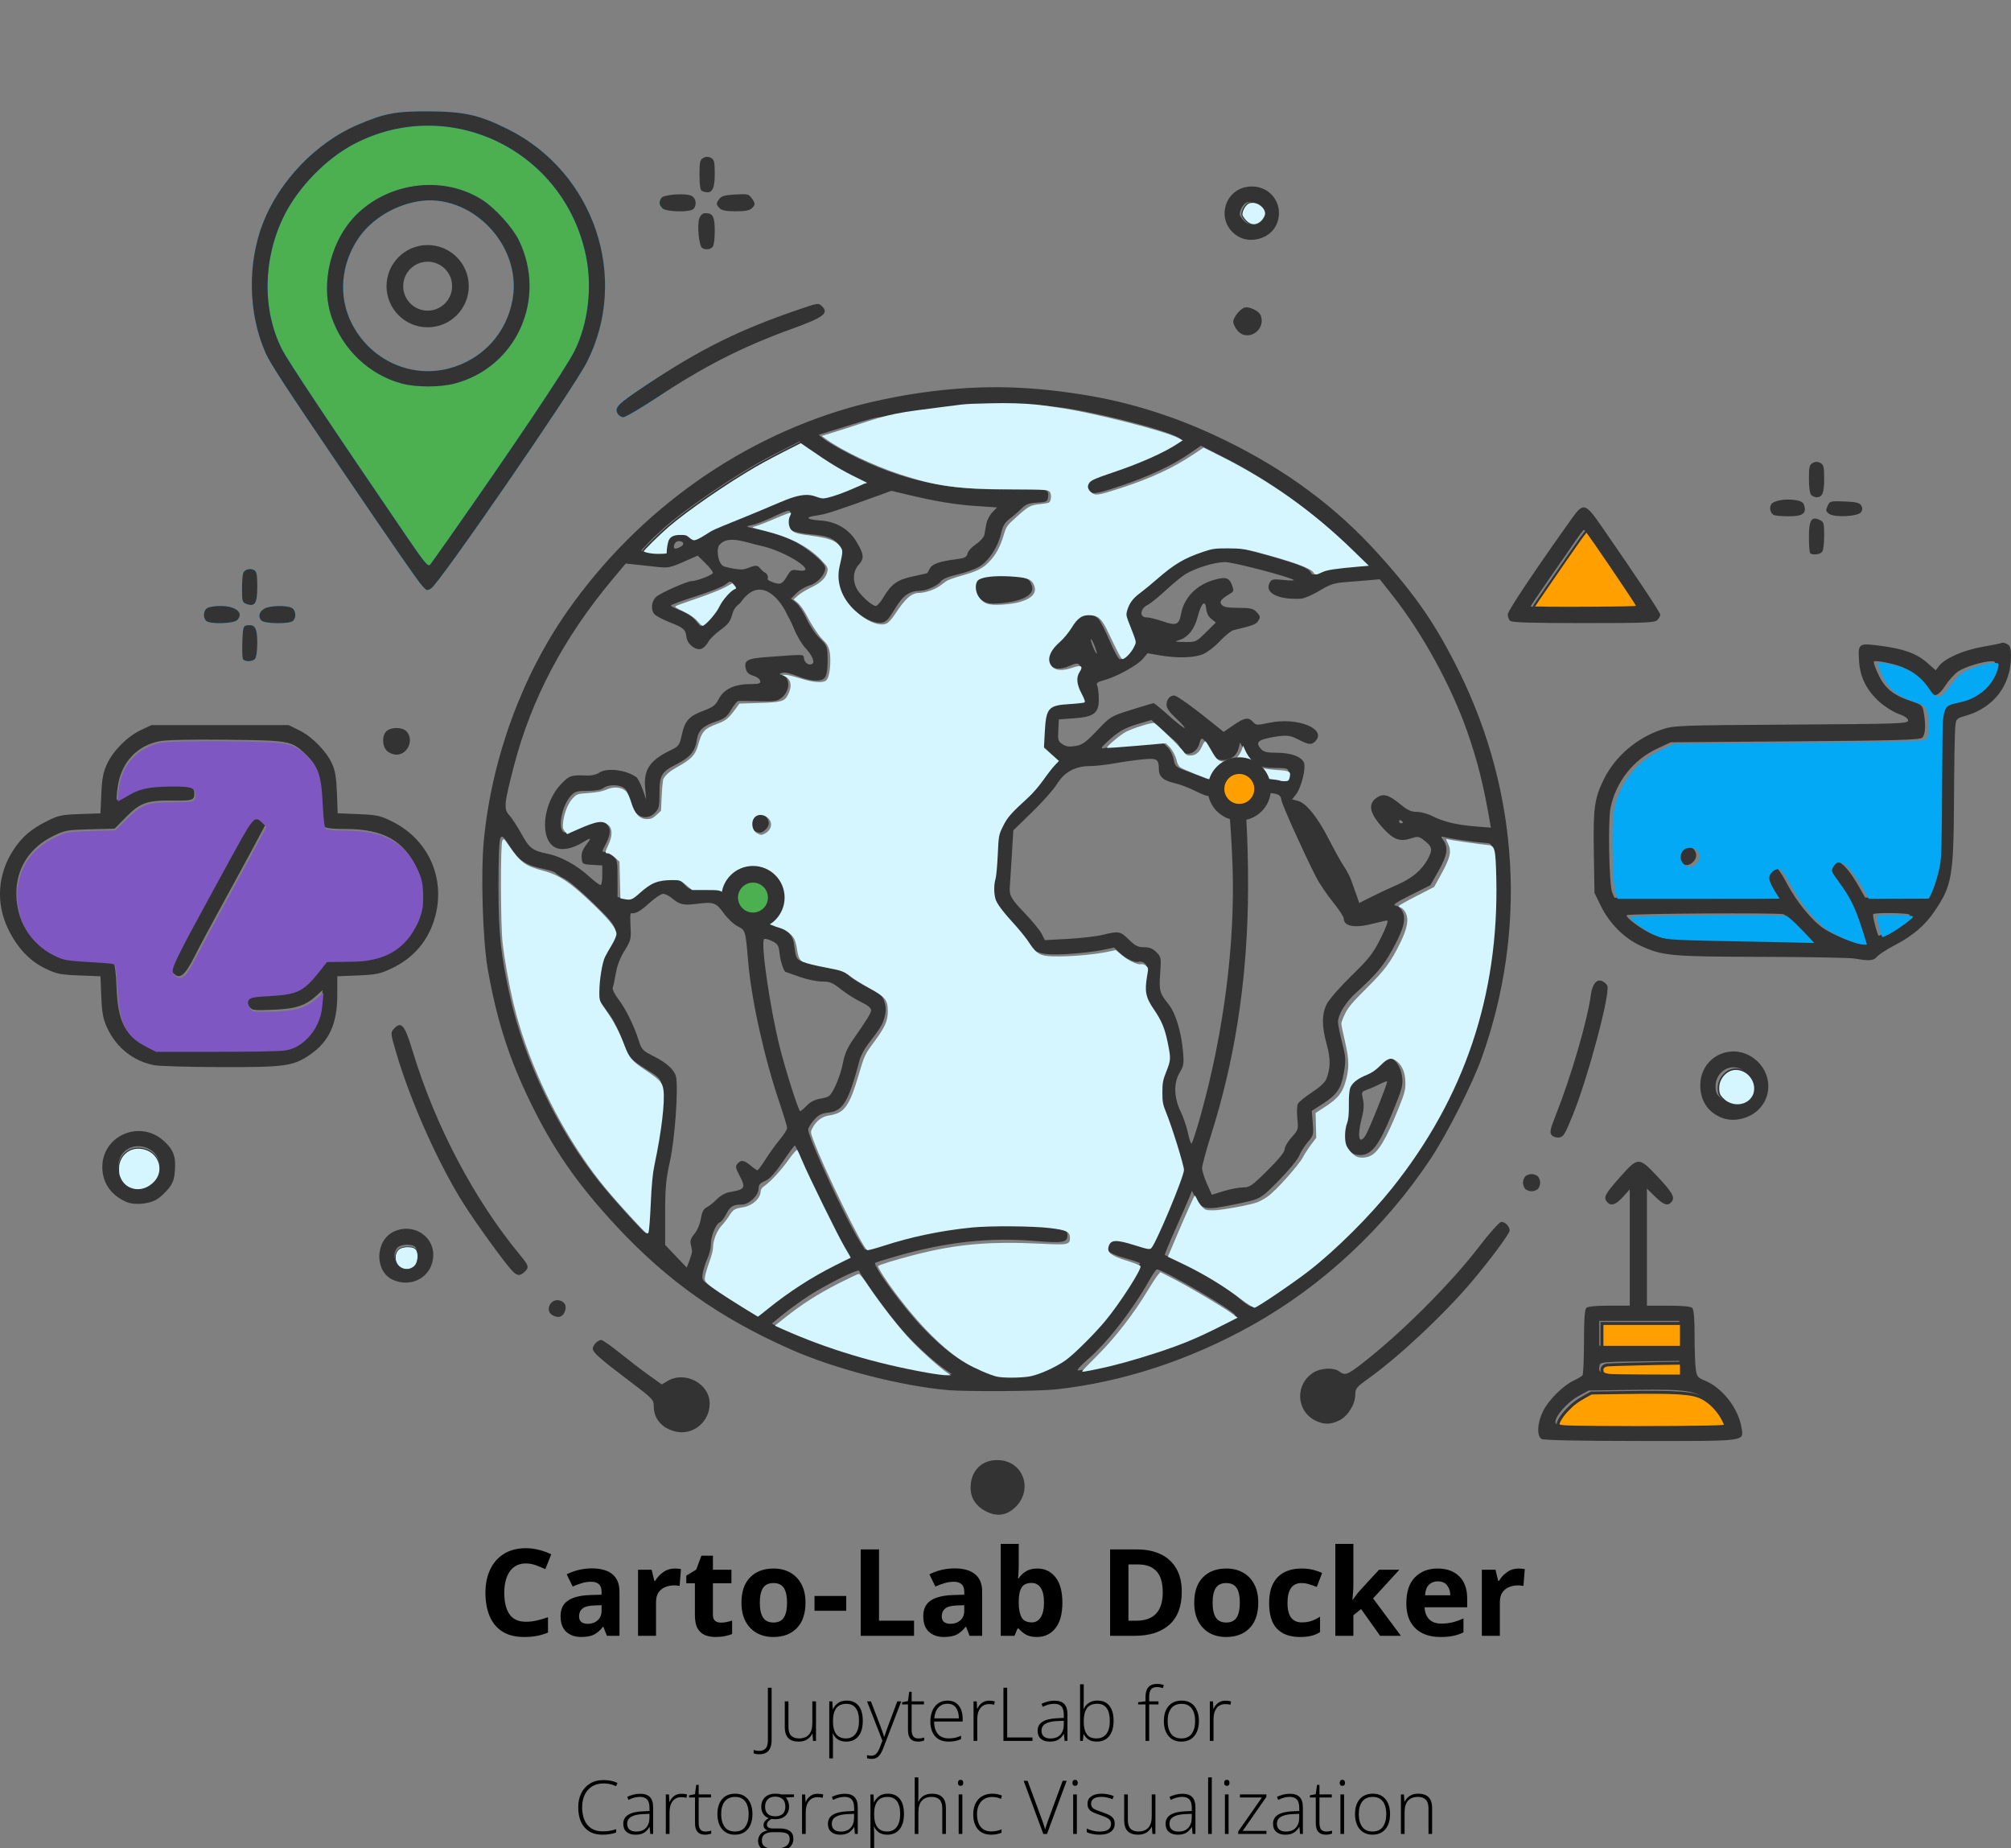 <?xml version="1.0" encoding="UTF-8" standalone="no"?>
<!-- Created with Inkscape (http://www.inkscape.org/) -->

<svg
   width="152.707mm"
   height="140.313mm"
   viewBox="0 0 152.707 140.313"
   version="1.1"
   id="svg1"
   xml:space="preserve"
   sodipodi:docname="logo.svg"
   inkscape:version="1.4 (86a8ad7, 2024-10-11)"
   inkscape:export-filename="drawing.svg"
   inkscape:export-xdpi="96"
   inkscape:export-ydpi="96"
   xmlns:inkscape="http://www.inkscape.org/namespaces/inkscape"
   xmlns:sodipodi="http://sodipodi.sourceforge.net/DTD/sodipodi-0.dtd"
   xmlns="http://www.w3.org/2000/svg"
   xmlns:svg="http://www.w3.org/2000/svg"><rect x="0" y="0" width="152.707" height="140.313" fill="#808080" stroke="none"/><sodipodi:namedview
     id="namedview1"
     pagecolor="#ffffff"
     bordercolor="#000000"
     borderopacity="0.25"
     inkscape:showpageshadow="2"
     inkscape:pageopacity="0.0"
     inkscape:pagecheckerboard="0"
     inkscape:deskcolor="#d1d1d1"
     inkscape:document-units="mm"
     inkscape:zoom="1.4274173"
     inkscape:cx="148.16971"
     inkscape:cy="306.49763"
     inkscape:window-width="2560"
     inkscape:window-height="1351"
     inkscape:window-x="-9"
     inkscape:window-y="-9"
     inkscape:window-maximized="1"
     inkscape:current-layer="layer1" /><defs
     id="defs1"><rect
       x="115.593"
       y="638.216"
       width="435.051"
       height="158.328"
       id="rect16" /><rect
       x="81.966"
       y="468.679"
       width="486.193"
       height="51.842"
       id="rect15" /></defs><g
     inkscape:groupmode="layer"
     id="layer2"
     inkscape:label="Layer 2"
     transform="translate(-32.601,-10.585)" /><path
     d="m 18.984,47.465 c -0.061,-0.002 -0.128,0.003 -0.202,0.013 -0.312,0.044 -0.336,0.122 -0.376,1.193 -0.023,0.63 -0.009,1.232 0.032,1.339 0.092,0.241 0.689,0.254 0.923,0.02 0.103,-0.103 0.174,-0.598 0.174,-1.213 0,-0.99 -0.125,-1.337 -0.55,-1.352 z"
     style="fill:#03a7f1"
     id="path335"
     inkscape:export-filename="2025-02-10_logo.svg"
     inkscape:export-xdpi="96"
     inkscape:export-ydpi="96" /><path
     d="m 21.152,46.013 c -0.406,0.007 -0.818,0.068 -1.037,0.179 -0.415,0.21 -0.538,0.601 -0.285,0.906 0.221,0.266 2.167,0.295 2.426,0.036 0.266,-0.266 0.207,-0.812 -0.106,-0.979 -0.193,-0.103 -0.592,-0.149 -0.998,-0.142 z"
     style="fill:#03a7f1"
     id="path334" /><path
     d="m 16.739,46.008 c -0.383,-0.001 -0.823,0.065 -0.977,0.147 -0.313,0.167 -0.372,0.713 -0.106,0.979 0.272,0.272 2.07,0.226 2.356,-0.061 0.535,-0.535 -0.094,-1.062 -1.273,-1.066 z"
     style="fill:#03a7f1"
     id="path333" /><path
     d="m 19.062,43.212 c -0.225,-0.027 -0.452,0.062 -0.574,0.245 -0.058,0.088 -0.107,0.634 -0.109,1.213 -0.002,0.961 0.026,1.065 0.323,1.177 0.653,0.247 0.832,-0.031 0.832,-1.29 0,-0.947 -0.044,-1.17 -0.253,-1.278 -0.07,-0.036 -0.145,-0.059 -0.22,-0.068 z"
     style="fill:#03a7f1"
     id="path332" /><path
     d="m 52.104,27.697 c -0.476,0.054 -1.498,0.523 -3.058,1.56 -2.134,1.42 -2.395,1.678 -2.152,2.132 0.084,0.157 0.283,0.286 0.442,0.286 0.159,0 1.313,-0.676 2.564,-1.502 2.275,-1.502 2.997,-2.565 2.203,-2.476 z"
     style="fill:#03a7f1"
     id="path325" /><path
     d="m 52.104,27.697 c 0.794,-0.09 0.072,0.973 -2.203,2.476 -1.252,0.826 -2.405,1.502 -2.564,1.502 -0.159,0 -0.358,-0.129 -0.442,-0.286 -0.243,-0.454 0.018,-0.712 2.152,-2.132 1.559,-1.038 2.581,-1.506 3.058,-1.56 z"
     style="fill:#03a7f1"
     id="path324" /><path
     d="m 50.247,15.003 c -0.011,0.005 -0.022,0.016 -0.033,0.033 -0.192,0.304 -0.167,0.521 0.09,0.778 0.262,0.262 0.105,-0.89 -0.058,-0.811 z"
     style="fill:#03a7f1"
     id="path321" /><path
     d="m 32.435,14.047 c -1.896,0.047 -3.796,0.768 -5.231,2.116 -2.039,1.915 -2.908,5.268 -2.04,7.868 0.833,2.494 2.879,4.435 5.372,5.097 1.064,0.283 2.866,0.283 3.96,0.002 4.721,-1.217 7.071,-6.434 4.905,-10.887 -0.472,-0.97 -1.8,-2.437 -2.767,-3.058 -1.251,-0.803 -2.724,-1.174 -4.199,-1.138 z m 0.017,1.168 c 3.745,-0.132 7.133,3.608 6.483,7.464 -0.44,2.608 -2.294,4.632 -4.855,5.299 -2.939,0.765 -6.017,-0.682 -7.4,-3.48 -0.993,-2.009 -0.799,-4.414 0.514,-6.375 0.955,-1.426 2.675,-2.506 4.505,-2.829 0.252,-0.044 0.503,-0.07 0.753,-0.079 z"
     style="fill:#03a7f1"
     id="path320" /><path
     d="m 32.45,9.538 c -1.858,0.009 -3.756,0.451 -5.557,1.391 -2.124,1.108 -4.25,3.291 -5.33,5.473 -1.602,3.236 -1.66,7.139 -0.15,10.116 0.456,0.898 3.691,5.758 9.428,14.16 1.463,2.143 1.672,2.388 1.841,2.171 0.105,-0.135 0.718,-0.994 1.361,-1.91 4.937,-7.024 8.925,-12.968 9.58,-14.28 1.037,-2.077 1.369,-4.834 0.871,-7.245 C 43.249,13.388 38.025,9.513 32.45,9.538 Z m -0.014,4.508 c 1.475,-0.036 2.948,0.335 4.199,1.138 0.968,0.621 2.295,2.088 2.767,3.058 2.166,4.452 -0.184,9.67 -4.905,10.887 -1.094,0.282 -2.896,0.281 -3.96,-0.002 -2.493,-0.662 -4.539,-2.604 -5.372,-5.097 -0.868,-2.599 0.001,-5.953 2.04,-7.868 1.435,-1.348 3.334,-2.069 5.231,-2.116 z m 17.812,0.956 c 0.162,-0.079 0.32,1.074 0.058,0.811 -0.258,-0.258 -0.283,-0.474 -0.09,-0.778 0.011,-0.017 0.022,-0.028 0.033,-0.033 z"
     style="fill:#4caf50;fill-opacity:1"
     id="path319" /><path
     d="m 32.562,8.456 c -2.502,-0.015 -3.365,0.148 -5.404,1.02 -3.138,1.343 -5.947,4.258 -7.192,7.465 -1.192,3.07 -1.116,6.878 0.196,9.844 0.359,0.812 1.546,2.631 5.835,8.942 4.085,6.01 5.665,8.29 6.057,8.74 0.337,0.386 0.386,0.401 0.689,0.203 0.663,-0.433 10.824,-15.2 11.831,-17.193 3.245,-6.426 0.532,-14.41 -6.004,-17.666 -2.175,-1.084 -3.303,-1.338 -6.007,-1.355 z m -0.113,1.083 c 5.575,-0.026 10.8,3.85 12.044,9.876 0.498,2.411 0.167,5.167 -0.871,7.245 -0.655,1.312 -4.643,7.256 -9.58,14.28 -0.644,0.916 -1.256,1.775 -1.361,1.91 C 32.512,43.066 32.304,42.82 30.841,40.678 25.104,32.276 21.868,27.416 21.413,26.518 19.903,23.541 19.961,19.638 21.563,16.402 c 1.08,-2.181 3.206,-4.364 5.33,-5.473 1.802,-0.94 3.699,-1.383 5.557,-1.391 z"
     style="fill:#03a7f1"
     id="path318" /><g
     inkscape:label="Layer 1"
     inkscape:groupmode="layer"
     id="layer1"
     transform="translate(-32.601,-10.585)"><path
       style="fill:#333333;fill-opacity:1"
       d="m 107.446,125.318 c -0.829,-0.443 -1.211,-1.12 -1.133,-2.011 0.099,-1.137 0.885,-1.868 2.009,-1.867 2.105,0.002 2.847,2.507 1.123,3.794 -0.591,0.441 -1.276,0.47 -1.999,0.084 z m 42.216,-5.483 c -0.382,-0.223 -0.328,-1.229 0.114,-2.117 0.421,-0.845 1.533,-1.949 2.339,-2.321 0.303,-0.14 0.598,-0.32 0.657,-0.399 0.059,-0.08 0.107,-1.223 0.109,-2.54 0.002,-1.668 0.055,-2.448 0.176,-2.569 0.114,-0.114 0.714,-0.174 1.737,-0.174 h 1.563 v -4.415 -4.415 l -0.523,0.579 c -0.549,0.608 -0.916,0.72 -1.208,0.369 -0.277,-0.334 -0.143,-0.595 0.935,-1.814 1.423,-1.61 1.474,-1.613 2.841,-0.172 1.188,1.252 1.414,1.649 1.134,1.987 -0.286,0.344 -0.6,0.245 -1.255,-0.399 l -0.621,-0.609 v 4.445 4.445 h 1.636 c 1.079,0 1.695,0.059 1.809,0.174 0.118,0.117 0.174,0.79 0.174,2.079 0,1.048 0.04,2.193 0.088,2.545 0.081,0.588 0.138,0.661 0.706,0.896 1.324,0.548 2.536,2.108 2.769,3.566 0.17,1.064 0.507,1.019 -7.679,1.014 -4.652,-0.003 -7.337,-0.057 -7.499,-0.152 z m 13.788,-1.152 c 0,-0.359 -0.614,-1.305 -1.118,-1.722 -0.969,-0.803 -1.643,-0.906 -5.581,-0.853 l -3.507,0.048 -0.791,0.434 c -0.827,0.454 -1.742,1.486 -1.742,1.965 0,0.27 0.182,0.278 6.369,0.278 4.312,0 6.369,-0.049 6.369,-0.151 z m -3.329,-4.267 v -0.51 l -3.002,0.039 c -2.763,0.036 -3.006,0.06 -3.052,0.301 -0.128,0.665 -0.062,0.679 3.082,0.679 h 2.972 z m 0,-2.603 v -0.941 h -3.04 -3.04 v 0.941 0.941 h 3.04 3.04 z m -76.212,7.461 c -1.035,-0.241 -1.663,-0.963 -1.664,-1.912 -5.2e-4,-0.511 -0.071,-0.584 -1.919,-1.979 -2.175,-1.643 -2.714,-2.121 -2.714,-2.408 0,-0.254 0.395,-0.656 0.644,-0.656 0.104,0 0.746,0.449 1.427,0.999 0.681,0.549 1.673,1.309 2.204,1.687 l 0.965,0.689 0.447,-0.264 c 1.332,-0.787 3.192,0.212 3.192,1.714 0,1.397 -1.261,2.437 -2.581,2.13 z m 48.567,-0.839 c -1.479,-0.743 -1.542,-2.784 -0.113,-3.656 0.557,-0.34 1.529,-0.378 1.928,-0.076 0.429,0.324 0.593,0.276 1.559,-0.458 2.953,-2.245 6.88,-6.148 9.076,-9.021 0.758,-0.992 1.503,-1.828 1.655,-1.858 0.279,-0.054 0.657,0.318 0.657,0.645 0,0.23 -1.495,2.248 -2.866,3.869 -2.124,2.51 -5.559,5.728 -7.883,7.387 -0.888,0.633 -0.975,0.741 -0.975,1.206 0,0.722 -0.545,1.612 -1.187,1.94 -0.669,0.341 -1.2,0.348 -1.85,0.021 z M 104.608,116.129 c -3.587,-0.312 -8.539,-1.588 -11.903,-3.068 -5.399,-2.376 -9.441,-5.229 -13.305,-9.39 -2.994,-3.225 -4.81,-5.851 -6.582,-9.517 -1.59,-3.29 -2.506,-6.168 -3.179,-9.988 -0.387,-2.198 -0.54,-7.302 -0.293,-9.821 0.606,-6.197 2.888,-12.438 6.353,-17.375 5.418,-7.719 13.369,-13.323 22.194,-15.644 1.066,-0.28 2.777,-0.633 3.801,-0.795 5.017,-0.796 8.752,-0.661 12.973,-0.008 3.814,0.59 7.42,1.761 10.929,3.471 4.683,2.282 8.455,5.078 11.683,8.661 2.868,3.183 4.383,5.391 6.127,8.929 4.556,9.242 5.162,19.656 1.707,29.33 -0.702,1.964 -2.617,5.748 -3.86,7.625 -3.469,5.238 -8.211,9.663 -13.558,12.653 -4.769,2.666 -9.874,4.336 -14.94,4.884 -1.281,0.139 -6.752,0.175 -8.148,0.053 z m 7.661,-1.76 c 1.059,-0.525 1.511,-0.871 2.741,-2.099 0.895,-0.893 1.877,-2.067 2.5,-2.99 0.885,-1.309 1.645,-2.602 1.645,-2.797 0,-0.032 -0.524,-0.207 -1.165,-0.39 -1.254,-0.357 -1.572,-0.641 -1.296,-1.156 0.204,-0.38 0.595,-0.365 1.882,0.072 0.585,0.199 1.116,0.362 1.179,0.362 0.159,0 1.107,-2.017 2.002,-4.261 0.739,-1.853 0.745,-1.878 0.517,-2.388 -0.127,-0.284 -0.39,-1.119 -0.586,-1.855 -0.196,-0.737 -0.498,-1.616 -0.672,-1.954 -0.453,-0.881 -0.449,-2.144 0.011,-3.125 0.335,-0.715 0.343,-0.802 0.18,-1.851 -0.199,-1.28 -0.545,-2.133 -1.19,-2.936 -0.532,-0.661 -0.677,-1.473 -0.444,-2.474 0.127,-0.544 0.115,-0.68 -0.075,-0.822 -0.125,-0.094 -0.307,-0.14 -0.405,-0.103 -0.28,0.108 -0.983,-0.212 -1.458,-0.663 l -0.434,-0.412 -0.938,0.197 c -0.516,0.108 -1.693,0.241 -2.616,0.295 -1.959,0.115 -2.58,-0.067 -2.904,-0.848 -0.103,-0.25 -0.726,-1.021 -1.383,-1.714 -0.699,-0.738 -1.231,-1.431 -1.282,-1.671 -0.048,-0.226 -0.113,-0.539 -0.145,-0.696 -0.032,-0.157 0.045,-0.641 0.171,-1.075 0.153,-0.525 0.206,-1.114 0.16,-1.758 -0.115,-1.6 0.486,-2.781 1.993,-3.919 0.455,-0.343 1.021,-0.965 1.349,-1.482 0.311,-0.49 0.732,-1.044 0.934,-1.231 l 0.369,-0.341 -0.589,-0.561 -0.589,-0.561 0.079,-1.265 c 0.071,-1.14 0.117,-1.297 0.463,-1.595 0.325,-0.279 0.549,-0.33 1.453,-0.33 0.596,0 1.111,-0.068 1.164,-0.153 0.052,-0.084 -0.074,-0.397 -0.281,-0.695 -0.432,-0.623 -0.483,-1.254 -0.133,-1.64 0.182,-0.201 0.201,-0.309 0.077,-0.434 -0.124,-0.124 -0.306,-0.102 -0.727,0.088 -0.744,0.336 -1.338,0.257 -1.6,-0.212 -0.181,-0.324 -0.177,-0.43 0.032,-0.869 0.131,-0.275 0.474,-0.66 0.763,-0.857 0.308,-0.21 0.633,-0.609 0.787,-0.969 0.43,-1.002 1.469,-1.324 2.187,-0.676 0.134,0.12 0.519,0.864 0.855,1.653 0.337,0.789 0.693,1.435 0.792,1.435 0.3,0 1.078,-1 1.078,-1.387 0,-0.2 -0.163,-0.669 -0.362,-1.043 -0.199,-0.374 -0.362,-0.833 -0.362,-1.021 0,-0.557 0.407,-1.247 0.907,-1.54 0.257,-0.151 0.859,-0.641 1.337,-1.09 1.094,-1.028 2.112,-1.645 3.472,-2.101 1.595,-0.536 2.461,-0.485 5.206,0.303 2.438,0.7 3.028,0.938 3.232,1.303 0.113,0.202 0.181,0.196 0.622,-0.058 0.366,-0.21 0.908,-0.312 2.069,-0.387 l 1.574,-0.102 -1.067,-1.086 c -2.628,-2.674 -6.231,-5.305 -9.638,-7.036 l -1.913,-0.972 -0.943,0.646 c -1.265,0.866 -3.052,1.699 -5.148,2.4 -1.996,0.667 -2.22,0.691 -2.517,0.267 -0.344,-0.492 -0.074,-0.75 1.167,-1.112 1.663,-0.486 3.814,-1.375 4.995,-2.064 1.012,-0.591 1.027,-0.609 0.686,-0.787 -1.306,-0.682 -6.785,-2.034 -9.251,-2.304 -4.648,-0.509 -7.396,-0.217 -13.53,0.802 -0.65,0.108 -1.911,0.524 -2.825,0.807 l -1.662,0.514 0.421,0.336 c 0.232,0.185 1.048,0.664 1.815,1.065 3.934,2.057 7.717,2.889 12.378,2.72 2.71,-0.098 2.899,-0.054 2.799,0.653 -0.042,0.295 -0.139,0.339 -0.829,0.378 -0.623,0.035 -0.86,0.124 -1.166,0.434 -0.211,0.214 -0.612,0.561 -0.89,0.771 -0.396,0.299 -0.544,0.548 -0.684,1.152 -0.239,1.034 -0.938,2.088 -1.671,2.515 -0.329,0.192 -1.069,0.456 -1.647,0.586 -0.667,0.151 -1.119,0.338 -1.242,0.513 -0.22,0.314 -1.086,0.711 -1.576,0.723 -0.851,0.021 -1.296,0.338 -1.919,1.367 -0.523,0.863 -0.68,1.02 -1.059,1.058 -0.893,0.089 -2.406,-1.011 -2.984,-2.17 -0.438,-0.88 -0.491,-1.85 -0.147,-2.709 0.211,-0.527 0.209,-0.599 -0.021,-0.951 -0.367,-0.56 -0.892,-0.773 -2.174,-0.881 -0.63,-0.053 -1.291,-0.189 -1.47,-0.301 -0.352,-0.221 -0.428,-0.748 -0.176,-1.22 0.22,-0.411 -0.057,-0.363 -1.273,0.22 -0.573,0.275 -1.288,0.547 -1.588,0.605 -0.519,0.1 -0.483,0.118 0.714,0.356 0.705,0.14 1.747,0.485 2.364,0.782 1.11,0.534 2.528,1.718 2.527,2.11 -0.001,0.492 -0.573,1.135 -1.167,1.313 -0.332,0.099 -0.792,0.369 -1.023,0.6 l -0.42,0.42 0.386,0.303 c 0.212,0.167 0.575,0.72 0.806,1.23 0.231,0.509 0.677,1.171 0.992,1.47 0.485,0.462 0.575,0.641 0.593,1.182 0.035,1.074 -0.036,1.642 -0.234,1.846 -0.286,0.296 -1.093,0.235 -2.059,-0.155 -0.511,-0.206 -0.981,-0.31 -1.143,-0.253 -0.262,0.092 -0.26,0.102 0.034,0.196 0.596,0.189 0.551,1.205 -0.074,1.698 -0.333,0.263 -0.552,0.296 -1.756,0.265 -0.756,-0.019 -1.45,-0.025 -1.542,-0.014 -0.092,0.011 -0.336,0.309 -0.542,0.66 -0.307,0.523 -0.505,0.683 -1.091,0.877 -1.055,0.351 -1.406,0.682 -1.519,1.438 -0.128,0.851 -0.513,1.309 -1.534,1.824 -1.152,0.581 -1.299,0.831 -1.299,2.208 0,1.009 -0.039,1.171 -0.355,1.488 -0.712,0.712 -1.685,0.218 -1.872,-0.951 -0.051,-0.319 -0.222,-0.709 -0.38,-0.867 -0.344,-0.344 -1.239,-0.38 -1.654,-0.066 -0.179,0.135 -0.616,0.213 -1.201,0.213 -0.804,0 -0.964,0.047 -1.268,0.375 -0.732,0.789 -1.041,2.674 -0.458,2.785 0.147,0.028 0.635,-0.145 1.086,-0.384 1.088,-0.577 1.7,-0.644 2.112,-0.233 0.306,0.306 0.286,0.754 -0.062,1.437 -0.344,0.675 -0.341,0.651 -0.092,0.651 0.109,0 0.369,0.135 0.579,0.3 0.366,0.288 0.381,0.359 0.381,1.718 v 1.418 l 0.525,0.085 c 0.477,0.077 0.581,0.028 1.129,-0.536 0.633,-0.652 1.428,-0.959 2.477,-0.959 0.402,0 0.627,0.105 0.937,0.436 0.397,0.425 0.434,0.434 1.397,0.347 0.898,-0.081 1.038,-0.056 1.519,0.274 l 0.529,0.363 0.091,-0.487 c 0.264,-1.406 2.146,-1.978 3.034,-0.923 0.712,0.846 0.664,1.723 -0.137,2.501 -0.275,0.267 -0.5,0.56 -0.5,0.652 0,0.091 0.389,0.274 0.865,0.406 1.022,0.284 1.435,0.671 1.539,1.441 0.159,1.18 0.146,1.162 1.032,1.4 0.459,0.123 1.16,0.269 1.558,0.323 0.808,0.111 1.11,0.243 1.723,0.753 0.231,0.192 0.864,0.573 1.405,0.846 0.859,0.433 1.006,0.566 1.15,1.046 0.121,0.403 0.122,0.707 0.007,1.137 -0.154,0.572 -0.3,0.81 -1.282,2.09 -0.259,0.338 -0.542,0.881 -0.627,1.207 -0.819,3.11 -1.246,3.83 -2.342,3.954 -0.549,0.062 -0.775,0.177 -1.12,0.57 -0.238,0.271 -0.433,0.596 -0.433,0.723 0,0.621 2.87,6.829 3.942,8.528 l 0.372,0.589 1.479,-0.483 c 3.534,-1.154 7.808,-1.67 11.386,-1.374 2.139,0.177 2.508,0.288 2.508,0.751 0,0.571 -0.309,0.623 -2.569,0.438 -3.39,-0.279 -6.728,0.097 -10.459,1.177 -0.836,0.242 -1.541,0.461 -1.568,0.486 -0.21,0.202 2.175,3.445 3.656,4.971 1.615,1.665 2.813,2.539 4.34,3.167 1.088,0.447 1.27,0.479 2.558,0.441 1.307,-0.038 1.46,-0.077 2.655,-0.669 z M 89.88,73.659 c -0.291,-0.169 -0.34,-0.857 -0.08,-1.117 0.272,-0.272 0.802,-0.204 1.038,0.132 0.235,0.336 0.173,0.681 -0.174,0.96 -0.268,0.216 -0.446,0.222 -0.784,0.025 z M 107.181,56.169 c -0.48,-0.303 -0.679,-0.748 -0.595,-1.329 0.067,-0.461 0.739,-0.608 2.473,-0.539 1.477,0.058 1.719,0.159 1.91,0.798 0.196,0.653 -0.749,1.151 -2.453,1.292 -0.707,0.059 -0.955,0.018 -1.335,-0.222 z m -2.65,58.512 c -1.136,-0.772 -2.721,-2.255 -3.779,-3.535 -1.078,-1.304 -2.783,-3.69 -2.911,-4.074 -0.059,-0.176 -2.417,0.991 -3.8,1.88 -0.557,0.358 -1.424,0.983 -1.925,1.388 l -0.912,0.737 0.767,0.341 c 1.539,0.685 3.987,1.601 5.425,2.03 1.742,0.52 6.054,1.409 7.063,1.455 l 0.43,0.02 z m 11.856,-0.421 c 1.81,-0.404 4.208,-1.138 5.952,-1.823 1.296,-0.509 4.053,-1.868 4.053,-1.997 0,-0.284 -5.456,-3.477 -5.941,-3.477 -0.061,0 -0.322,0.375 -0.58,0.832 -1.273,2.259 -3.19,4.726 -4.649,5.982 -0.573,0.493 -0.895,0.858 -0.757,0.858 0.132,0 0.997,-0.169 1.922,-0.375 z m -25.416,-4.572 c 1.265,-1.055 3.454,-2.465 4.917,-3.167 l 1.243,-0.596 -0.444,-0.747 c -0.674,-1.133 -2.773,-5.387 -3.243,-6.572 -0.229,-0.576 -0.448,-1.048 -0.488,-1.049 -0.04,-9.75e-4 -0.454,0.558 -0.921,1.243 -0.608,0.892 -0.988,1.303 -1.339,1.449 -0.376,0.157 -0.49,0.291 -0.49,0.576 0,0.523 -0.73,1.217 -1.28,1.217 -0.663,0 -0.879,0.133 -1.181,0.724 -0.152,0.299 -0.367,0.578 -0.478,0.62 -0.304,0.117 -0.68,1.021 -0.68,1.636 0,0.301 -0.123,0.812 -0.274,1.136 -0.151,0.324 -0.308,0.826 -0.35,1.116 -0.074,0.514 -0.053,0.543 0.889,1.183 0.894,0.607 3.082,1.968 3.179,1.977 0.023,0.002 0.447,-0.333 0.941,-0.745 z m 38.511,-1.049 c 2.206,-1.466 3.768,-2.749 5.739,-4.716 6.095,-6.08 9.668,-13.355 10.64,-21.663 0.22,-1.881 0.272,-5.6 0.096,-6.925 -0.096,-0.723 -0.096,-0.724 -0.675,-0.763 -0.69,-0.046 -2.463,-0.301 -2.955,-0.423 -0.341,-0.085 -0.344,-0.079 -0.109,0.256 0.378,0.54 0.279,1.134 -0.385,2.305 l -0.616,1.086 -1.494,0.748 c -1.13,0.566 -1.411,0.76 -1.154,0.796 0.206,0.029 0.42,0.217 0.544,0.476 0.277,0.58 0.062,1.35 -0.822,2.942 -0.659,1.188 -1.199,1.823 -2.745,3.227 -0.763,0.693 -1.337,1.63 -1.343,2.192 -0.002,0.182 0.138,0.885 0.311,1.562 0.287,1.122 0.299,1.324 0.135,2.285 -0.209,1.223 -0.526,1.68 -1.676,2.415 l -0.761,0.487 0.074,0.927 c 0.07,0.874 0.049,0.956 -0.361,1.423 -0.239,0.273 -0.54,0.746 -0.667,1.052 -0.129,0.309 -0.827,1.156 -1.573,1.907 -1.415,1.426 -1.33,1.38 -3.367,1.799 -2.198,0.451 -2.469,0.402 -2.953,-0.541 l -0.255,-0.497 -0.191,0.487 c -0.105,0.268 -0.58,1.353 -1.056,2.411 -0.476,1.058 -0.84,1.945 -0.81,1.971 0.03,0.026 0.608,0.305 1.285,0.621 1.562,0.728 3.662,2.027 4.495,2.78 0.354,0.32 0.732,0.552 0.839,0.515 0.107,-0.037 0.921,-0.55 1.809,-1.141 z m 5.519,-10.741 c -0.503,-0.542 -0.598,-1.255 -0.288,-2.165 0.187,-0.55 0.231,-0.966 0.163,-1.53 -0.136,-1.121 0.191,-1.712 1.119,-2.02 0.385,-0.128 0.788,-0.323 0.896,-0.434 0.108,-0.111 0.359,-0.38 0.558,-0.598 0.289,-0.317 0.428,-0.372 0.691,-0.275 0.487,0.18 0.832,0.729 0.934,1.488 0.081,0.597 -0.004,0.904 -0.759,2.744 -1.004,2.447 -1.557,3.17 -2.427,3.17 -0.392,0 -0.63,-0.102 -0.888,-0.38 z m 1.292,-1.104 c 0.262,-0.407 1.71,-4.034 1.639,-4.105 -0.029,-0.029 -0.296,0.072 -0.594,0.224 -0.298,0.152 -0.728,0.341 -0.955,0.42 -0.394,0.137 -0.407,0.17 -0.284,0.717 0.091,0.406 0.066,0.813 -0.085,1.394 -0.369,1.418 -0.223,2.128 0.279,1.35 z m -51.14,8.794 c -0.003,-0.08 -0.045,-0.312 -0.095,-0.517 -0.067,-0.275 0.006,-0.487 0.276,-0.808 0.212,-0.251 0.417,-0.735 0.485,-1.144 0.088,-0.524 0.205,-0.752 0.45,-0.874 0.182,-0.091 0.529,-0.367 0.77,-0.614 0.264,-0.27 0.65,-0.484 0.968,-0.538 1.192,-0.201 1.252,-0.31 0.718,-1.317 -0.268,-0.507 -0.289,-0.638 -0.127,-0.832 0.265,-0.32 0.498,-0.289 0.998,0.131 0.237,0.199 0.47,0.362 0.52,0.362 0.049,0 0.327,-0.375 0.617,-0.832 0.29,-0.458 0.778,-1.134 1.084,-1.504 0.306,-0.369 0.556,-0.763 0.556,-0.875 0,-0.112 -0.263,-0.982 -0.585,-1.934 -1.156,-3.418 -2.128,-7.797 -2.375,-10.705 -0.202,-2.374 -0.201,-2.371 -0.799,-2.676 -0.301,-0.153 -0.779,-0.602 -1.063,-0.998 -0.578,-0.804 -0.772,-0.871 -2.043,-0.705 -0.986,0.129 -1.297,0.059 -1.867,-0.418 -0.225,-0.188 -0.534,-0.342 -0.686,-0.342 -0.152,0 -0.637,0.326 -1.076,0.724 -0.686,0.622 -0.986,0.785 -1.379,0.752 -0.042,-0.004 -0.051,0.448 -0.019,1.002 0.054,0.95 0.027,1.057 -0.459,1.845 -0.328,0.532 -0.567,1.148 -0.656,1.695 -0.077,0.472 -0.181,0.96 -0.23,1.085 -0.054,0.138 0.116,0.494 0.435,0.913 0.532,0.697 1.18,2.007 1.512,3.059 0.242,0.766 0.296,0.824 1.222,1.292 0.923,0.467 1.497,0.996 1.623,1.494 0.2,0.798 -0.074,4.727 -0.447,6.406 -0.313,1.41 -0.37,2.026 -0.371,4.028 l -7.5e-4,2.363 0.821,0.861 0.821,0.861 0.203,-0.546 c 0.112,-0.3 0.201,-0.611 0.198,-0.691 z m -3.295,-2.135 c 0.05,-0.418 0.092,-1.365 0.092,-2.105 6.9e-4,-0.74 0.094,-1.75 0.207,-2.244 0.478,-2.081 0.65,-3.147 0.717,-4.445 0.103,-1.991 0.061,-2.108 -0.979,-2.752 -1.481,-0.917 -1.591,-1.042 -2.034,-2.317 -0.227,-0.653 -0.631,-1.49 -0.898,-1.859 -0.267,-0.37 -0.596,-0.828 -0.732,-1.018 -0.269,-0.376 -0.287,-0.85 -0.09,-2.404 0.102,-0.805 0.239,-1.176 0.667,-1.807 0.861,-1.27 0.814,-1.411 -1.09,-3.285 -0.896,-0.881 -1.901,-1.74 -2.234,-1.908 -0.333,-0.168 -0.643,-0.368 -0.69,-0.443 -0.047,-0.075 -0.458,-0.214 -0.915,-0.308 -1.341,-0.277 -1.867,-0.623 -2.534,-1.67 -0.515,-0.808 -0.617,-0.9 -0.746,-0.679 -0.091,0.157 -0.148,1.577 -0.146,3.658 0.004,3.631 0.166,5.176 0.875,8.369 1.079,4.853 3.674,10.223 6.834,14.14 1.085,1.345 3.353,3.836 3.493,3.836 0.061,0 0.152,-0.342 0.202,-0.76 z m 45.122,-2.714 c 0.516,0 0.675,-0.11 1.869,-1.293 0.856,-0.848 1.305,-1.402 1.305,-1.611 0,-0.175 0.236,-0.58 0.525,-0.899 0.511,-0.566 0.523,-0.604 0.435,-1.44 -0.049,-0.473 -0.028,-0.975 0.048,-1.116 0.076,-0.141 0.557,-0.53 1.07,-0.865 0.557,-0.363 0.993,-0.765 1.083,-0.998 0.324,-0.841 0.332,-1.554 0.031,-2.64 -0.384,-1.387 -0.381,-2.3 0.01,-3.076 0.169,-0.335 1.008,-1.293 1.865,-2.129 1.361,-1.328 1.642,-1.689 2.227,-2.859 0.408,-0.815 0.598,-1.338 0.487,-1.337 -0.1,9.45e-4 -0.541,0.098 -0.979,0.215 -1.44,0.387 -2.316,0.246 -2.316,-0.371 0,-0.132 -0.376,-0.701 -0.835,-1.265 -0.459,-0.564 -1.043,-1.436 -1.296,-1.938 -0.975,-1.931 -2.51,-5.338 -2.594,-5.759 -0.101,-0.507 -0.2,-0.541 -1.832,-0.626 -0.907,-0.047 -1.114,-0.02 -1.054,0.137 0.223,0.582 0.401,5.138 0.33,8.447 -0.134,6.226 -1.054,11.955 -2.806,17.473 -0.374,1.177 -0.676,2.304 -0.671,2.503 0.005,0.199 0.174,0.731 0.376,1.183 l 0.368,0.821 0.894,-0.278 c 0.492,-0.153 1.148,-0.278 1.458,-0.278 z m -3.208,-5.471 c 1.74,-6.209 2.611,-12.941 2.428,-18.775 -0.089,-2.857 -0.382,-6.297 -0.535,-6.297 -0.049,0 -0.233,0.195 -0.409,0.434 -0.411,0.556 -0.803,0.556 -1.899,0.003 -0.47,-0.237 -1.167,-0.502 -1.55,-0.587 -0.868,-0.195 -1.206,-0.492 -1.208,-1.066 -0.004,-0.77 -0.135,-0.848 -1.245,-0.74 -0.548,0.053 -1.508,0.19 -2.134,0.303 -0.626,0.113 -1.475,0.206 -1.887,0.206 -1.083,0 -1.931,0.469 -2.475,1.369 -0.239,0.395 -1.082,1.346 -1.873,2.114 l -1.438,1.397 -0.12,2.011 c -0.066,1.106 -0.129,2.109 -0.141,2.228 -0.065,0.682 0.093,0.972 1.093,2.007 0.587,0.608 1.18,1.326 1.317,1.597 l 0.249,0.492 1.758,-0.096 c 0.967,-0.053 2.149,-0.19 2.627,-0.306 1.242,-0.3 1.333,-0.283 1.989,0.359 0.484,0.475 0.692,0.579 1.153,0.579 0.413,0 0.663,0.1 0.938,0.376 0.363,0.363 0.373,0.42 0.289,1.612 -0.094,1.331 -0.05,1.489 0.666,2.382 0.503,0.628 0.942,2.086 1.069,3.545 0.08,0.924 0.052,1.101 -0.246,1.592 -0.475,0.781 -0.454,1.888 0.055,2.942 0.211,0.438 0.463,1.171 0.559,1.628 0.096,0.458 0.219,0.832 0.273,0.832 0.054,0 0.369,-0.964 0.699,-2.142 z M 93.858,94.531 c 0.267,-0.283 0.617,-0.458 1.085,-0.543 0.662,-0.12 0.708,-0.16 1.1,-0.969 0.225,-0.464 0.481,-1.246 0.57,-1.737 0.115,-0.64 0.327,-1.132 0.749,-1.738 1.155,-1.66 1.384,-2.038 1.384,-2.278 0,-0.151 -0.287,-0.38 -0.76,-0.604 -0.418,-0.198 -1.1,-0.629 -1.516,-0.958 -0.652,-0.516 -0.853,-0.598 -1.462,-0.598 -0.391,0 -1.152,-0.162 -1.704,-0.362 -0.549,-0.199 -1.012,-0.362 -1.029,-0.362 -0.139,0 -0.407,-0.784 -0.471,-1.375 -0.07,-0.649 -0.13,-0.75 -0.58,-0.974 -0.276,-0.138 -0.546,-0.203 -0.601,-0.145 -0.271,0.291 0.445,5.219 1.193,8.212 0.43,1.719 1.427,4.849 1.545,4.849 0.057,0 0.28,-0.188 0.497,-0.418 z M 138.736,77.743 c 1.18,-0.515 1.938,-1.192 2.386,-2.132 0.272,-0.571 0.194,-0.796 -0.44,-1.27 -0.345,-0.257 -0.438,-0.267 -0.953,-0.097 -0.797,0.263 -1.288,0.095 -2.023,-0.693 -1.125,-1.207 -1.282,-1.932 -0.527,-2.427 0.477,-0.313 0.894,-0.189 1.751,0.519 0.548,0.453 0.824,0.581 1.254,0.581 0.303,0 0.825,0.14 1.161,0.312 0.85,0.434 1.842,0.675 3.256,0.79 l 1.21,0.098 -0.097,-0.564 c -0.465,-2.689 -0.915,-4.481 -1.678,-6.677 -1.199,-3.45 -3.41,-7.495 -5.645,-10.329 l -1.017,-1.29 -0.749,0.068 c -0.412,0.037 -1.226,0.103 -1.81,0.147 -0.905,0.067 -1.202,0.164 -2.017,0.656 -0.526,0.317 -1.156,0.589 -1.4,0.603 -1.723,0.103 -2.797,-0.439 -2.387,-1.204 0.15,-0.28 0.246,-0.3 1.043,-0.217 0.483,0.05 0.84,0.054 0.794,0.008 -0.218,-0.218 -4.601,-1.365 -5.216,-1.365 -0.768,0 -2.219,0.439 -3,0.908 -0.279,0.167 -0.945,0.713 -1.481,1.213 -0.536,0.5 -1.171,1.011 -1.411,1.135 -0.577,0.298 -0.628,0.942 -0.076,0.942 0.199,0 0.755,0.136 1.236,0.303 1.019,0.353 1.235,0.264 1.386,-0.571 0.219,-1.213 1.154,-2.186 2.467,-2.567 0.937,-0.272 1.198,-0.191 1.425,0.446 0.119,0.335 0.098,0.431 -0.126,0.564 -0.74,0.439 -0.885,0.624 -0.683,0.867 0.146,0.176 0.456,0.234 1.262,0.234 0.875,0 1.12,0.052 1.357,0.29 0.338,0.338 0.353,0.44 0.109,0.763 -0.16,0.212 -0.421,0.303 -1.822,0.642 -0.186,0.045 -0.642,0.408 -1.013,0.807 -0.371,0.399 -0.936,0.845 -1.254,0.991 -0.672,0.308 -1.978,0.351 -3.351,0.112 l -0.914,-0.159 -0.361,0.429 c -0.412,0.49 -2.022,1.375 -2.95,1.622 -0.512,0.136 -0.606,0.212 -0.513,0.411 0.063,0.134 0.117,0.595 0.121,1.024 0.009,1.066 -0.36,1.347 -1.913,1.457 l -1.121,0.08 -0.043,0.824 c -0.039,0.745 -0.008,0.848 0.321,1.063 0.274,0.18 0.517,0.213 0.984,0.134 0.525,-0.088 0.778,-0.27 1.645,-1.18 1.02,-1.07 1.034,-1.078 2.606,-1.573 0.869,-0.273 1.627,-0.497 1.684,-0.498 0.057,-4.56e-4 0.574,0.423 1.148,0.94 0.575,0.517 1.111,0.941 1.193,0.941 0.081,0 -0.191,-0.313 -0.606,-0.696 -0.52,-0.48 -0.753,-0.808 -0.753,-1.057 0,-0.415 0.242,-0.708 0.584,-0.708 0.207,0 1.461,0.907 3.212,2.324 l 0.539,0.436 0.744,-0.512 c 0.843,-0.58 1.14,-0.628 1.49,-0.241 0.23,0.254 0.303,0.258 1.217,0.063 2.148,-0.46 4.442,0.466 3.497,1.412 -0.293,0.293 -0.498,0.261 -1.433,-0.222 -0.514,-0.266 -0.951,-0.276 -2.06,-0.047 -0.897,0.185 -1.036,0.384 -0.601,0.864 0.184,0.204 0.452,0.265 1.163,0.265 1.047,0 1.828,0.269 2.064,0.71 0.204,0.381 -0.168,1.921 -0.594,2.463 l -0.289,0.368 0.434,0.112 c 0.632,0.164 1.494,1.23 2.353,2.909 0.414,0.809 0.926,1.732 1.139,2.05 0.213,0.318 0.456,0.774 0.542,1.013 0.085,0.239 0.263,0.737 0.395,1.108 l 0.239,0.673 0.902,-0.456 c 0.496,-0.251 1.404,-0.676 2.018,-0.944 z M 78.336,76.999 V 76.291 l -0.76,-0.044 c -0.744,-0.043 -0.761,-0.054 -0.806,-0.524 -0.033,-0.344 0.061,-0.621 0.333,-0.977 0.439,-0.575 0.403,-0.605 -0.247,-0.206 -0.76,0.467 -1.524,0.627 -2.018,0.422 -1.291,-0.535 -1.073,-3.339 0.377,-4.853 0.626,-0.654 0.764,-0.698 1.996,-0.641 0.297,0.014 0.686,-0.078 0.865,-0.203 0.587,-0.411 2.024,-0.248 2.845,0.322 0.107,0.075 0.32,0.486 0.472,0.914 l 0.277,0.779 -0.081,-0.899 c -0.12,-1.342 0.36,-2.066 1.852,-2.792 0.721,-0.351 0.75,-0.388 0.936,-1.225 0.237,-1.065 0.549,-1.41 1.653,-1.823 0.722,-0.27 0.91,-0.416 1.153,-0.892 0.373,-0.731 1.183,-1.119 2.347,-1.124 0.717,-0.003 0.836,-0.04 0.795,-0.251 -0.026,-0.137 -0.26,-0.309 -0.52,-0.384 -0.325,-0.093 -0.5,-0.248 -0.563,-0.498 -0.173,-0.688 0.067,-0.815 1.776,-0.937 2.794,-0.2 2.585,-0.211 2.635,0.137 0.047,0.327 0.389,0.545 0.626,0.399 0.221,-0.136 -0.012,-0.672 -0.53,-1.219 -0.264,-0.279 -0.655,-0.947 -0.869,-1.485 -0.214,-0.538 -0.485,-0.982 -0.518,-1.058 -0.435,-0.996 -1.975,-3.097 -3.498,-0.931 -0.173,0.246 -0.484,0.267 -0.676,0.982 -0.132,0.492 -0.315,0.728 -0.888,1.139 -0.397,0.285 -0.817,0.702 -0.932,0.925 -0.116,0.224 -0.349,0.451 -0.519,0.505 -0.433,0.137 -1.057,-0.358 -1.119,-0.888 -0.069,-0.591 -0.202,-0.707 -1.297,-1.14 -0.533,-0.211 -1.051,-0.489 -1.151,-0.619 -0.281,-0.366 -0.214,-0.967 0.145,-1.304 0.293,-0.274 2.353,-1.193 2.676,-1.193 0.402,0 1.631,-0.473 1.631,-0.628 0,-0.1 -0.26,-0.436 -0.577,-0.745 l -0.577,-0.563 -1.09,0.479 c -0.969,0.426 -1.183,0.469 -1.92,0.385 -0.456,-0.052 -1.195,-0.132 -1.642,-0.178 l -0.812,-0.084 -1.013,1.21 c -3.695,4.414 -6.156,9.076 -7.48,14.169 -0.748,2.881 -0.783,3.258 -0.346,3.733 0.196,0.214 0.599,0.829 0.895,1.368 0.62,1.13 0.866,1.321 1.999,1.55 1.024,0.207 2.244,0.878 3.209,1.765 0.404,0.372 0.785,0.645 0.846,0.607 0.061,-0.038 0.112,-0.387 0.112,-0.777 z m 60.796,-3.971 c 0,-0.035 -0.065,-0.104 -0.145,-0.153 -0.08,-0.049 -0.145,-0.02 -0.145,0.064 0,0.084 0.065,0.153 0.145,0.153 0.08,0 0.145,-0.029 0.145,-0.064 z M 130.355,69.582 c 0.176,-0.656 0.136,-0.688 -0.888,-0.688 -1.3,0 -1.876,-0.303 -2.343,-1.232 l -0.355,-0.706 -0.12,0.462 c -0.151,0.581 -0.671,0.931 -1.296,0.871 -0.407,-0.039 -0.538,-0.153 -0.853,-0.737 -0.552,-1.024 -0.672,-1.1 -0.821,-0.523 -0.154,0.6 -0.742,0.95 -1.192,0.709 -0.161,-0.086 -0.292,-0.252 -0.292,-0.369 0,-0.117 -0.176,-0.359 -0.391,-0.538 -0.215,-0.179 -0.701,-0.608 -1.079,-0.954 l -0.688,-0.629 -1.093,0.325 c -0.818,0.243 -1.291,0.492 -1.879,0.991 -0.432,0.366 -0.79,0.719 -0.795,0.783 -0.005,0.064 0.039,0.087 0.099,0.051 0.06,-0.037 1.104,-0.148 2.32,-0.247 l 2.211,-0.181 0.354,0.332 c 0.195,0.183 0.406,0.597 0.47,0.921 0.11,0.559 0.161,0.605 0.981,0.902 0.476,0.173 1.077,0.401 1.336,0.508 0.452,0.186 0.488,0.175 0.897,-0.272 0.535,-0.586 1.169,-0.616 2.179,-0.104 0.396,0.2 0.991,0.37 1.334,0.379 0.341,0.009 0.815,0.067 1.054,0.128 0.693,0.176 0.758,0.163 0.85,-0.181 z m -14.635,-9.953 c -0.125,-0.319 -0.254,-0.554 -0.286,-0.522 -0.07,0.07 0.348,1.103 0.446,1.103 0.037,0 -0.035,-0.261 -0.16,-0.581 z m 8.453,-1.034 0.756,-0.746 -0.344,-0.271 c -0.218,-0.171 -0.361,-0.454 -0.389,-0.77 -0.066,-0.732 -0.374,-0.447 -0.643,0.592 -0.247,0.957 -0.753,1.592 -1.423,1.787 -0.38,0.11 -0.322,0.13 0.424,0.141 0.852,0.013 0.874,0.003 1.619,-0.733 z M 87.078,56.703 c 0.086,-0.429 0.835,-1.299 1.246,-1.447 0.189,-0.068 0.185,-0.112 -0.025,-0.332 -0.23,-0.242 -0.26,-0.24 -0.627,0.049 -0.212,0.167 -1.227,0.568 -2.255,0.892 -1.029,0.324 -1.87,0.637 -1.87,0.696 0,0.059 0.32,0.22 0.711,0.359 0.408,0.145 0.886,0.456 1.122,0.73 l 0.411,0.477 0.601,-0.497 c 0.366,-0.303 0.634,-0.665 0.687,-0.927 z m 12.582,-0.728 c 0.619,-1.049 1.075,-1.377 2.265,-1.627 0.591,-0.124 1.086,-0.241 1.1,-0.258 0.014,-0.018 0.1,-0.177 0.192,-0.353 0.177,-0.34 0.726,-0.53 2.008,-0.695 0.636,-0.082 0.775,-0.153 0.845,-0.435 0.047,-0.186 0.338,-0.505 0.648,-0.71 0.31,-0.205 0.593,-0.519 0.629,-0.698 0.036,-0.179 0.104,-0.551 0.15,-0.827 0.046,-0.276 0.249,-0.673 0.449,-0.882 l 0.365,-0.381 -1.489,-0.098 c -1.634,-0.107 -3.084,-0.342 -5.169,-0.837 l -1.363,-0.324 -1.025,0.373 c -3.082,1.121 -3.985,1.413 -4.608,1.494 -0.971,0.126 -0.853,0.317 0.238,0.386 1.174,0.075 2.151,0.639 2.718,1.571 0.598,0.982 0.635,1.314 0.2,1.783 -0.426,0.46 -0.49,1.181 -0.16,1.818 0.25,0.483 1.166,1.317 1.446,1.317 0.109,0 0.362,-0.277 0.561,-0.615 z m -7.284,-1.659 c 0.274,-0.465 0.348,-0.504 0.8,-0.431 1.761,0.286 -0.852,-1.449 -2.807,-1.863 -1.062,-0.225 -2.474,-0.851 -3.118,-0.085 -0.281,0.245 -0.162,1.468 0.335,1.655 0.407,0.121 0.979,0.229 1.324,0.229 0.523,0 1.05,-0.516 1.363,-0.144 0.421,0.5 0.448,0.306 0.586,0.551 0.174,0.31 -0.187,0.318 0.323,0.522 0.665,0.265 0.814,0.211 1.194,-0.433 z m -8.092,-2.22 c 0.327,-0.175 0.239,-0.427 -0.15,-0.427 -0.145,0 -0.298,0.13 -0.34,0.29 -0.084,0.323 0.065,0.365 0.49,0.137 z m -1.065,0.446 c -0.035,-0.134 0.056,-0.942 0.23,-1.116 0.242,-0.242 0.673,-0.256 1.074,-0.209 0.289,0.034 0.421,0.505 0.861,0.368 0.44,-0.137 0.992,-0.626 1.504,-0.843 0.576,-0.245 2.504,-1.014 3.061,-1.243 2.056,-0.848 3.403,-1.635 4.444,-1.218 0.521,0.209 0.645,0.209 1.347,0.005 0.425,-0.124 1.216,-0.426 1.758,-0.671 l 0.985,-0.447 -1.2,-0.58 c -0.66,-0.319 -1.821,-1.01 -2.58,-1.536 l -1.381,-0.956 -2.048,1.044 c -2.877,1.467 -6.935,4.331 -8.264,5.542 l -0.783,0.714 -0.885,0.927 c -0.307,0.322 1.929,0.417 1.878,0.22 z m -8.683,57.885 c -0.555,-0.323 -0.169,-1.218 0.484,-1.121 0.469,0.07 0.659,0.45 0.452,0.905 -0.178,0.39 -0.507,0.466 -0.936,0.217 z m -12.084,-2.664 c -1.394,-0.606 -1.4,-2.916 -0.009,-3.638 1.399,-0.726 3.058,0.211 3.058,1.729 0,1.588 -1.552,2.559 -3.049,1.908 z m 1.578,-1.183 c 0.3,-0.272 0.355,-1.06 0.091,-1.324 -0.248,-0.248 -1.067,-0.215 -1.336,0.054 -0.125,0.125 -0.227,0.397 -0.227,0.604 0,0.785 0.894,1.19 1.472,0.666 z m 7.499,0.526 c -0.517,-0.517 -2.73,-3.563 -3.701,-5.095 -1.921,-3.029 -4.021,-7.721 -5.126,-11.449 -0.444,-1.499 -0.453,-1.577 -0.209,-1.846 0.578,-0.639 0.831,-0.345 1.444,1.677 1.715,5.661 4.66,11.25 8.157,15.482 0.671,0.812 0.705,0.944 0.331,1.283 -0.347,0.314 -0.541,0.302 -0.897,-0.053 z m -29.381,-5.285 c -1.132,-0.509 -1.778,-1.462 -1.778,-2.621 0,-2.408 2.856,-3.63 4.665,-1.996 0.732,0.661 0.926,1.172 0.849,2.232 -0.05,0.695 -0.15,0.975 -0.503,1.412 -0.242,0.3 -0.639,0.661 -0.882,0.804 -0.631,0.37 -1.731,0.449 -2.351,0.171 z m 2.207,-1.659 c 0.752,-0.83 0.356,-2.144 -0.746,-2.474 -1.084,-0.325 -2.041,0.394 -2.041,1.533 0,1.525 1.728,2.109 2.786,0.941 z m 104.07,0.694 c -0.096,-0.096 -0.174,-0.31 -0.174,-0.478 0,-0.167 0.078,-0.382 0.174,-0.478 0.096,-0.096 0.31,-0.174 0.478,-0.174 0.167,0 0.382,0.078 0.478,0.174 0.096,0.096 0.174,0.31 0.174,0.478 0,0.167 -0.078,0.382 -0.174,0.478 -0.096,0.096 -0.31,0.174 -0.478,0.174 -0.167,0 -0.382,-0.078 -0.478,-0.174 z m 1.999,-4.095 c -0.161,-0.194 -0.109,-0.436 0.336,-1.563 1.166,-2.951 2.387,-7.147 2.645,-9.089 0.111,-0.836 0.471,-1.245 0.897,-1.017 0.156,0.084 0.316,0.236 0.355,0.337 0.227,0.595 -1.455,6.911 -2.594,9.739 -0.622,1.544 -0.741,1.742 -1.074,1.781 -0.211,0.025 -0.457,-0.057 -0.565,-0.186 z m 12.976,-1.292 c -1.074,-0.395 -1.687,-1.295 -1.687,-2.473 0,-2.315 2.657,-3.43 4.344,-1.824 1.261,1.2 1.04,3.207 -0.445,4.051 -0.706,0.401 -1.538,0.494 -2.212,0.246 z m 1.709,-1.325 c 1.102,-0.722 0.455,-2.524 -0.906,-2.524 -0.714,0 -1.332,0.66 -1.332,1.424 0,0.467 0.085,0.649 0.445,0.952 0.516,0.434 1.262,0.496 1.793,0.148 z M 44.325,91.462 C 42.711,91.146 41.427,90.123 40.729,88.598 40.425,87.934 40.345,87.504 40.293,86.246 l -0.063,-1.539 -1.611,-0.063 c -1.443,-0.057 -1.711,-0.111 -2.576,-0.526 -1.204,-0.577 -2.149,-1.588 -2.843,-3.042 -0.923,-1.935 -0.776,-4.111 0.402,-5.933 0.655,-1.013 1.365,-1.623 2.604,-2.236 0.841,-0.416 1.091,-0.468 2.479,-0.516 l 1.543,-0.053 0.066,-1.473 c 0.052,-1.17 0.14,-1.636 0.428,-2.265 0.461,-1.008 1.56,-2.109 2.582,-2.589 l 0.796,-0.374 h 5.211 5.211 l 0.814,0.4 c 0.965,0.474 2.052,1.585 2.482,2.536 0.234,0.519 0.323,1.053 0.367,2.221 l 0.058,1.538 1.565,0.064 c 1.415,0.058 1.66,0.111 2.554,0.551 2.726,1.342 4.061,4.238 3.301,7.159 -0.48,1.844 -1.62,3.209 -3.356,4.022 -0.846,0.396 -1.157,0.459 -2.529,0.516 l -1.565,0.064 v 1.427 c 0,2.177 -0.624,3.537 -2.077,4.53 -1.27,0.868 -1.907,0.955 -6.819,0.938 -2.392,-0.009 -4.639,-0.073 -4.993,-0.142 z m 10.491,-1.415 c 1.268,-0.576 2.091,-1.823 2.206,-3.344 l 0.072,-0.945 -0.416,0.382 c -0.869,0.797 -1.593,1.038 -3.327,1.108 -1.545,0.062 -1.617,0.052 -1.839,-0.265 -0.159,-0.226 -0.189,-0.407 -0.098,-0.577 0.108,-0.202 0.409,-0.26 1.633,-0.315 1.954,-0.087 2.571,-0.371 3.574,-1.647 l 0.731,-0.93 h 1.491 c 2.863,0 4.433,-0.877 5.433,-3.033 0.53,-1.142 0.53,-2.78 0,-3.922 -0.999,-2.152 -2.572,-3.033 -5.418,-3.033 -1.006,0 -1.522,-0.058 -1.622,-0.181 -0.08,-0.1 -0.174,-0.963 -0.208,-1.918 -0.072,-2.007 -0.311,-2.708 -1.219,-3.576 -1.073,-1.025 -1.211,-1.05 -6.028,-1.102 -2.833,-0.03 -4.58,0.01 -5.101,0.118 -1.695,0.352 -2.852,1.604 -3.13,3.388 -0.084,0.537 -0.12,1.009 -0.08,1.048 0.04,0.04 0.332,-0.1 0.65,-0.311 0.885,-0.586 1.792,-0.797 3.423,-0.797 1.556,0 1.815,0.096 1.815,0.672 0,0.467 -0.164,0.518 -1.602,0.499 -1.969,-0.026 -2.504,0.158 -3.56,1.23 l -0.892,0.905 -1.862,0.048 c -1.763,0.045 -1.914,0.073 -2.82,0.52 -1.787,0.881 -2.793,2.465 -2.78,4.377 0.014,2.016 1.033,3.702 2.755,4.558 0.756,0.375 1.039,0.429 2.655,0.501 0.995,0.044 1.882,0.128 1.971,0.185 0.097,0.063 0.189,0.809 0.23,1.882 0.098,2.531 0.631,3.602 2.174,4.371 l 0.749,0.373 4.929,-0.003 c 4.461,-0.003 4.985,-0.028 5.512,-0.268 z m -9.021,-5.548 c -0.376,-0.376 -0.401,-0.322 4.248,-8.827 1.764,-3.227 1.818,-3.288 2.389,-2.717 l 0.297,0.297 -0.826,1.549 c -0.454,0.852 -1.53,2.833 -2.391,4.402 -0.861,1.569 -1.802,3.328 -2.092,3.908 -0.765,1.53 -1.151,1.86 -1.624,1.388 z M 173.438,83.362 c -0.358,-0.064 -3.517,-0.122 -7.02,-0.129 -6.986,-0.015 -7.587,-0.071 -9.291,-0.868 -1.207,-0.565 -2.313,-1.679 -2.95,-2.972 l -0.497,-1.01 -0.05,-3.043 c -0.056,-3.39 0.041,-4.112 0.743,-5.555 0.854,-1.756 2.505,-3.176 4.436,-3.815 0.927,-0.307 1.176,-0.317 9.817,-0.371 8.272,-0.052 8.866,-0.073 8.866,-0.305 0,-0.168 -0.236,-0.334 -0.725,-0.51 -0.399,-0.143 -1.054,-0.556 -1.456,-0.918 -0.965,-0.868 -1.465,-1.866 -1.54,-3.077 -0.085,-1.373 -0.058,-1.393 1.643,-1.17 1.767,0.231 2.735,0.586 3.547,1.301 l 0.631,0.556 0.238,-0.316 c 0.441,-0.585 1.871,-1.217 3.319,-1.467 0.749,-0.129 1.41,-0.264 1.468,-0.3 0.058,-0.036 0.237,0.005 0.398,0.091 0.237,0.127 0.292,0.302 0.292,0.921 0,2.194 -1.291,3.899 -3.424,4.52 -0.745,0.217 -0.746,0.218 -0.811,0.899 -0.036,0.375 -0.077,2.831 -0.092,5.458 -0.033,5.845 -0.153,6.538 -1.47,8.477 -0.739,1.089 -1.644,1.864 -3.002,2.574 -0.614,0.321 -1.23,0.718 -1.369,0.882 -0.267,0.317 -0.59,0.344 -1.702,0.146 z m 0.298,-2.417 c -0.458,-1.465 -0.947,-2.476 -1.634,-3.378 -0.701,-0.921 -0.72,-0.965 -0.548,-1.287 0.396,-0.739 1.183,-0.166 2.191,1.596 l 0.488,0.853 2.276,0.004 2.276,0.004 0.229,-0.443 c 0.126,-0.243 0.356,-0.938 0.51,-1.543 0.255,-0.996 0.281,-1.627 0.281,-6.634 0,-6.347 -0.078,-5.982 1.338,-6.28 1.479,-0.311 2.611,-1.34 2.917,-2.651 0.081,-0.346 0.049,-0.398 -0.241,-0.398 -0.622,0 -2.057,0.443 -2.542,0.786 -0.265,0.187 -0.69,0.657 -0.942,1.044 -0.601,0.919 -0.973,0.982 -1.446,0.242 -0.494,-0.773 -1.074,-1.285 -1.833,-1.62 -0.612,-0.27 -2.171,-0.572 -2.171,-0.419 0,0.226 0.383,1.122 0.648,1.518 0.463,0.69 1.044,1.09 2.098,1.445 0.902,0.303 0.949,0.342 1.045,0.869 0.18,0.988 0.133,1.733 -0.122,1.945 -0.195,0.162 -1.968,0.212 -9.662,0.271 l -9.423,0.072 -1.047,0.491 c -1.8,0.844 -3.115,2.517 -3.524,4.483 -0.205,0.985 -0.11,5.87 0.125,6.426 l 0.168,0.398 h 6.172 6.172 l -0.262,-0.398 c -0.542,-0.824 -0.662,-1.171 -0.507,-1.461 0.169,-0.317 0.506,-0.481 0.772,-0.377 0.1,0.039 0.44,0.563 0.756,1.164 0.707,1.345 1.875,2.783 2.748,3.383 0.716,0.492 2.283,1.144 2.779,1.156 l 0.311,0.007 z m -13.533,-4.896 c -0.493,-0.493 -0.119,-1.276 0.573,-1.196 0.579,0.066 0.823,0.7 0.434,1.13 -0.318,0.352 -0.696,0.377 -1.007,0.066 z m 9.028,5.04 c -0.501,-0.537 -1.041,-1.028 -1.2,-1.091 -0.322,-0.126 -11.769,-0.056 -11.898,0.072 -0.147,0.147 1.207,1.143 1.989,1.462 0.713,0.291 1.087,0.319 5.255,0.393 2.468,0.044 5,0.093 5.626,0.11 l 1.138,0.03 z m 6.566,0.307 c 0.627,-0.319 1.838,-1.209 1.838,-1.35 0,-0.151 -2.705,-0.198 -2.79,-0.049 -0.07,0.124 0.325,1.635 0.427,1.635 0.034,0 0.269,-0.106 0.524,-0.236 z M 61.979,67.591 c -0.37,-0.37 -0.383,-1.173 -0.025,-1.497 0.358,-0.324 1.219,-0.31 1.522,0.025 0.579,0.64 0.087,1.762 -0.774,1.762 -0.241,0 -0.563,-0.129 -0.724,-0.29 z M 51.039,60.594 c -0.041,-0.107 -0.055,-0.709 -0.032,-1.339 0.04,-1.071 0.064,-1.148 0.376,-1.193 0.589,-0.083 0.752,0.207 0.752,1.339 0,0.615 -0.071,1.11 -0.174,1.213 -0.234,0.234 -0.831,0.221 -0.923,-0.02 z m -2.783,-2.875 c -0.266,-0.266 -0.207,-0.812 0.106,-0.979 0.154,-0.082 0.594,-0.149 0.977,-0.148 1.179,0.004 1.808,0.531 1.273,1.066 -0.287,0.287 -2.084,0.333 -2.356,0.061 z m 4.175,-0.036 c -0.253,-0.305 -0.13,-0.696 0.285,-0.906 0.437,-0.221 1.649,-0.243 2.035,-0.037 0.313,0.167 0.372,0.713 0.106,0.979 -0.259,0.259 -2.205,0.23 -2.426,-0.036 z m 94.836,0.036 c -0.096,-0.096 -0.174,-0.316 -0.174,-0.489 0,-0.264 2.043,-3.32 4.861,-7.272 0.884,-1.239 1.023,-1.201 2.287,0.624 2.757,3.984 4.433,6.507 4.433,6.672 0,0.101 -0.102,0.286 -0.227,0.411 -0.199,0.199 -0.91,0.227 -5.616,0.227 -3.998,0 -5.434,-0.045 -5.563,-0.174 z m 9.526,-1.129 c 0.003,-0.115 -3.83,-5.78 -3.91,-5.78 -0.04,2.48e-4 -0.304,0.34 -0.587,0.755 -0.283,0.415 -1.179,1.708 -1.99,2.872 -0.812,1.165 -1.476,2.152 -1.476,2.194 0,0.097 7.961,0.055 7.963,-0.042 z M 51.303,56.433 c -0.297,-0.112 -0.325,-0.216 -0.323,-1.177 0.001,-0.58 0.05,-1.126 0.109,-1.213 0.163,-0.244 0.513,-0.322 0.794,-0.178 0.209,0.107 0.253,0.331 0.253,1.278 0,1.259 -0.179,1.537 -0.832,1.29 z M 64.655,55.052 C 64.262,54.602 62.683,52.323 58.598,46.313 54.309,40.001 53.122,38.182 52.763,37.37 51.451,34.404 51.376,30.596 52.568,27.526 c 1.245,-3.207 4.053,-6.122 7.192,-7.465 2.038,-0.872 2.902,-1.035 5.404,-1.02 2.704,0.017 3.832,0.271 6.007,1.355 6.536,3.256 9.25,11.24 6.004,17.666 -1.006,1.993 -11.168,16.76 -11.831,17.193 -0.303,0.198 -0.352,0.183 -0.689,-0.203 z m 1.989,-3.528 c 4.937,-7.024 8.925,-12.969 9.58,-14.28 1.037,-2.077 1.369,-4.834 0.871,-7.244 -1.66,-8.035 -10.395,-12.245 -17.602,-8.485 -2.124,1.108 -4.25,3.291 -5.33,5.473 -1.602,3.236 -1.66,7.139 -0.15,10.116 0.456,0.898 3.691,5.758 9.428,14.16 1.463,2.143 1.672,2.389 1.841,2.171 0.105,-0.135 0.718,-0.994 1.361,-1.91 z m -3.507,-11.811 c -2.493,-0.662 -4.539,-2.604 -5.372,-5.098 -0.868,-2.599 0.001,-5.952 2.04,-7.868 2.551,-2.396 6.57,-2.813 9.429,-0.978 0.968,0.621 2.295,2.088 2.767,3.058 2.166,4.452 -0.185,9.669 -4.905,10.886 -1.094,0.282 -2.896,0.281 -3.96,-0.001 z m 3.544,-1.15 c 2.561,-0.667 4.415,-2.691 4.855,-5.299 0.694,-4.113 -3.208,-8.095 -7.236,-7.385 -1.83,0.322 -3.55,1.402 -4.505,2.829 -1.313,1.961 -1.507,4.367 -0.514,6.375 1.383,2.798 4.461,4.245 7.4,3.48 z M 170.06,52.585 c -0.053,-0.053 -0.097,-0.599 -0.097,-1.213 0,-1.291 0.188,-1.6 0.8,-1.321 0.333,0.152 0.358,0.236 0.358,1.223 0,0.631 -0.07,1.13 -0.174,1.233 -0.187,0.187 -0.731,0.234 -0.888,0.077 z m -2.789,-2.909 c -0.24,-0.16 -0.323,-0.511 -0.185,-0.781 0.153,-0.298 1.094,-0.469 1.865,-0.339 0.452,0.076 0.599,0.175 0.668,0.449 0.148,0.588 -0.158,0.782 -1.229,0.779 -0.528,-0.001 -1.031,-0.05 -1.119,-0.109 z m 4.217,-0.085 c -0.245,-0.18 -0.26,-0.258 -0.108,-0.591 0.17,-0.373 0.207,-0.383 1.282,-0.342 0.866,0.033 1.142,0.097 1.266,0.296 0.116,0.184 0.116,0.322 5e-5,0.507 -0.214,0.341 -2.02,0.437 -2.44,0.13 z m -1.351,-1.426 c -0.103,-0.103 -0.174,-0.6 -0.174,-1.225 0,-0.903 0.041,-1.073 0.289,-1.207 0.206,-0.11 0.373,-0.11 0.579,0 0.249,0.133 0.29,0.303 0.29,1.207 0,1.068 -0.137,1.399 -0.579,1.399 -0.127,0 -0.31,-0.078 -0.405,-0.174 z M 79.495,41.973 c -0.243,-0.454 0.018,-0.712 2.152,-2.132 4.159,-2.767 7.074,-4.211 11.665,-5.777 1.429,-0.488 1.445,-0.489 1.724,-0.21 0.513,0.513 0.092,0.829 -2.231,1.672 -3.842,1.395 -6.664,2.827 -10.305,5.231 -1.252,0.826 -2.405,1.503 -2.564,1.503 -0.159,0 -0.358,-0.129 -0.442,-0.286 z m 47.053,-6.32 c -0.165,-0.21 -0.3,-0.494 -0.3,-0.632 0,-0.33 0.513,-0.973 0.865,-1.085 0.335,-0.106 1.091,0.257 1.216,0.584 0.441,1.148 -1.032,2.084 -1.781,1.132 z m -40.632,-6.243 c -0.239,-0.156 -0.392,-1.769 -0.212,-2.242 0.105,-0.276 0.254,-0.398 0.488,-0.398 0.549,0 0.684,0.272 0.684,1.375 0,0.606 -0.071,1.099 -0.174,1.201 -0.195,0.195 -0.54,0.223 -0.786,0.063 z m 40.688,-0.883 c -1.801,-1.099 -1.049,-3.783 1.06,-3.783 1.591,0 2.55,1.62 1.794,3.031 -0.506,0.944 -1.926,1.318 -2.854,0.753 z m 1.671,-1.178 c 0.159,-0.159 0.29,-0.42 0.29,-0.579 0,-0.601 -0.894,-1.088 -1.39,-0.758 -0.265,0.177 -0.512,0.752 -0.404,0.942 0.417,0.733 1.01,0.889 1.505,0.395 z M 82.906,26.399 c -0.258,-0.258 -0.283,-0.474 -0.09,-0.778 0.172,-0.272 1.876,-0.392 2.304,-0.163 0.34,0.182 0.413,0.718 0.135,0.995 -0.267,0.267 -2.069,0.226 -2.349,-0.054 z m 4.343,0 c -0.279,-0.279 -0.282,-0.366 -0.026,-0.716 0.156,-0.213 0.429,-0.288 1.211,-0.332 0.926,-0.052 1.03,-0.029 1.246,0.28 0.292,0.417 0.293,0.485 0.009,0.769 -0.163,0.163 -0.511,0.227 -1.22,0.227 -0.709,0 -1.057,-0.065 -1.22,-0.227 z m -1.349,-1.316 c -0.123,-0.05 -0.181,-0.437 -0.181,-1.214 0,-0.993 0.038,-1.161 0.29,-1.296 0.206,-0.11 0.373,-0.11 0.579,0 0.249,0.133 0.289,0.303 0.289,1.207 0,1.273 -0.244,1.599 -0.977,1.303 z"
       id="path1"
       sodipodi:nodetypes="cscsccsssscsscccsssssscccssscsscssssccsssssccssscccccccccccssssssscsssssssssssssssscsssssssssssssssscccsssssssssssssssssscsssscccsssscccsssscsssssssssssssssssssscsscssssssssscssscsssssssssssssssssssscsscssscssssssssssssccssscssscssscssssssccsssssssssscsssssscssssscsssccssssssscsssssscsscssscssssscssssscssssssssssssscssssssssscssssscsssccssssscsssssssssssssssccssscssscsscscccsssssssssssssssssccscssssscscccsccsscssssssssssssssssssscsssssssccsssssssssssscscsccccsssscssssscccsscsssssssscsssccssssssssssscssssssssssssssscssscsssssscssssssssscsssssssscssscscscsssssssssscsssssssssscssscscsssccssssssssssccssssssssssssssssssssscsssscssscsssssssccsssssssscsssssssscsscsscssssssssssssssccssssscsssssssscssssssssssccscsscsssssssssssscssssssssssscssssscsccscsscssscsscsscccsssccssssssssssssssssssssssssssssssssssssssssssssssssscsssssscssscccssscssssscsscsscscsssssscsssssssssssssssscsssssssscsccssscsssssssscscssssscsscssscssscssssssssscccsssssssssssssssscssscccsssssscssssssssssscsssssssssssssssssssssssssssssssssssssssssssssssscssssssssssssssssssssssscscsssccsssssssssscsssssssssssssssssssssscsscsssssssssssscssssssssssssssssscssscsccssssss" /><path
       style="fill:#d5f6ff;fill-opacity:1;stroke-width:1.675"
       d="m 408.605,434.336 c -1.991,-0.479 -6.307,-2.363 -8.797,-3.84 -6.071,-3.601 -12.997,-10.477 -20.194,-20.047 -2.523,-3.355 -4.987,-7.179 -4.987,-7.739 0,-0.289 4.969,-1.833 10.333,-3.211 12.297,-3.159 21.653,-3.967 36.977,-3.194 7.086,0.357 7.684,0.224 7.684,-1.715 0,-1.76 -0.978,-2.231 -5.839,-2.809 -4.897,-0.582 -17.099,-0.666 -22.234,-0.152 -8.828,0.884 -17.319,2.644 -25.343,5.255 -2.412,0.785 -4.522,1.342 -4.689,1.238 -1.449,-0.895 -12.621,-23.767 -15.472,-31.675 -0.793,-2.199 -0.795,-2.24 -0.149,-3.438 1.038,-1.928 2.719,-3.189 4.619,-3.466 4.524,-0.66 5.903,-2.582 8.705,-12.134 1.478,-5.036 1.682,-5.459 4.434,-9.157 2.901,-3.898 3.769,-5.845 3.773,-8.466 0.005,-3.327 -0.612,-4.122 -5.174,-6.668 -2.144,-1.196 -4.496,-2.644 -5.228,-3.217 -2.018,-1.582 -2.653,-1.834 -6.516,-2.58 -4.113,-0.795 -5.984,-1.247 -7.321,-1.769 -1.005,-0.392 -1.446,-1.37 -1.871,-4.151 -0.133,-0.867 -0.459,-2.002 -0.725,-2.521 -0.557,-1.088 -2.36,-2.532 -3.637,-2.912 -2.5,-0.744 -4.554,-1.671 -4.554,-2.057 0,-0.239 0.487,-0.898 1.082,-1.464 1.244,-1.182 2.587,-3.393 2.911,-4.791 0.549,-2.367 -1.501,-6.151 -3.868,-7.14 -2.718,-1.136 -6.635,-0.152 -8.335,2.094 -0.459,0.606 -1.05,1.847 -1.312,2.757 l -0.478,1.655 -1.568,-1.04 c -1.506,-0.999 -1.723,-1.04 -5.533,-1.042 l -3.965,-0.002 -1.698,-1.432 c -1.619,-1.366 -1.805,-1.431 -4.005,-1.414 -4.129,0.032 -5.964,0.764 -9.241,3.689 -2.215,1.977 -2.619,2.132 -4.54,1.748 l -1.057,-0.211 -0.128,-5.248 -0.128,-5.248 -1.305,-1.196 c -0.718,-0.658 -1.623,-1.196 -2.011,-1.196 -0.905,0 -0.889,-0.238 0.167,-2.505 1.13,-2.427 1.157,-4.468 0.074,-5.485 -1.659,-1.559 -3.279,-1.346 -8.976,1.179 l -2.951,1.308 -0.678,-0.837 c -0.555,-0.686 -0.639,-1.168 -0.462,-2.67 0.312,-2.657 1.454,-5.431 2.811,-6.828 1.144,-1.178 1.292,-1.225 4.587,-1.456 2.277,-0.16 3.935,-0.481 5.005,-0.968 2.013,-0.917 4.284,-0.743 5.525,0.423 0.504,0.474 1.161,1.821 1.59,3.264 0.961,3.225 2.411,4.768 4.483,4.768 1.15,0 1.703,-0.24 2.738,-1.189 l 1.297,-1.189 0.205,-4.338 c 0.113,-2.386 0.338,-4.57 0.501,-4.854 0.716,-1.248 1.943,-2.258 4.352,-3.584 3.499,-1.926 4.798,-3.294 5.487,-5.779 1.19,-4.291 1.787,-4.962 5.73,-6.431 2.321,-0.864 3.079,-1.49 5.041,-4.163 l 1.158,-1.576 5.78,-0.175 c 6.301,-0.191 7.164,-0.442 8.148,-2.368 1.218,-2.385 0.904,-4.36 -0.833,-5.239 l -0.869,-0.44 1.015,-0.005 c 0.558,-0.003 2.491,0.468 4.295,1.046 3.492,1.119 6.242,1.343 7.268,0.592 0.74,-0.541 1.222,-2.745 1.241,-5.671 0.018,-2.844 -0.47,-4.396 -1.769,-5.624 -1.4,-1.324 -3.351,-4.204 -5.041,-7.442 -0.734,-1.407 -1.871,-2.999 -2.526,-3.539 l -1.19,-0.981 1.286,-1.129 c 0.707,-0.621 2.451,-1.682 3.875,-2.358 2.765,-1.313 4.172,-2.734 4.543,-4.594 0.193,-0.965 0.005,-1.313 -1.657,-3.071 -3.771,-3.987 -8.979,-6.676 -16.575,-8.555 -3.41,-0.844 -3.704,-0.975 -2.656,-1.184 0.648,-0.13 3.216,-1.112 5.708,-2.183 2.491,-1.071 4.606,-1.871 4.699,-1.779 0.093,0.093 -10e-4,0.487 -0.21,0.877 -0.67,1.253 -0.463,3.358 0.409,4.147 0.972,0.88 1.574,1.04 6.33,1.686 4.413,0.599 6.471,1.401 7.575,2.951 0.858,1.205 0.852,1.443 -0.145,5.752 -1.042,4.502 0.569,9.091 4.454,12.688 3.32,3.073 6.888,4.538 8.963,3.678 0.592,-0.245 1.587,-1.338 2.509,-2.755 2.865,-4.406 4.703,-6.021 6.856,-6.024 1.616,-0.003 4.441,-0.937 5.787,-1.913 0.657,-0.477 1.556,-1.131 1.997,-1.454 0.441,-0.323 2.377,-1.026 4.302,-1.562 4.616,-1.287 6.24,-2.114 8.143,-4.148 1.869,-1.998 3.038,-4.192 4.052,-7.601 0.694,-2.334 0.91,-2.642 3.455,-4.933 3.652,-3.287 4.101,-3.538 6.795,-3.813 1.281,-0.131 2.482,-0.336 2.671,-0.456 0.644,-0.41 0.827,-2.297 0.293,-3.027 -0.485,-0.664 -0.978,-0.696 -11.307,-0.745 -15.111,-0.071 -21.341,-0.921 -31.641,-4.316 -7.506,-2.474 -16.455,-6.718 -20.939,-9.93 l -1.498,-1.073 3.25,-1.004 c 11.594,-3.581 14.265,-5.114 24.287,-6.385 14.665,-1.859 11.715,-1.749 20.262,-1.96 11.857,-0.293 16.004,0.635 21.883,1.53 7.861,1.196 28.148,6.201 32.398,8.368 l 1.354,0.69 -1.179,0.791 c -4.098,2.75 -11.087,5.86 -19.309,8.594 -4.045,1.345 -5.692,2.059 -6.181,2.681 -0.808,1.027 -0.612,2.01 0.589,2.955 1.117,0.878 1.846,0.762 8.283,-1.319 8.61,-2.783 15.058,-5.777 20.98,-9.742 l 2.791,-1.869 4.591,2.297 c 14.426,7.219 26.635,15.887 38.212,27.131 l 4.56,4.429 -2.452,0.211 c -7.093,0.609 -9.53,0.972 -10.869,1.621 -1.78,0.862 -2.15,0.867 -2.593,0.039 -0.613,-1.146 -6.498,-3.241 -16.487,-5.87 -3,-0.79 -4.453,-0.971 -7.881,-0.986 -3.732,-0.016 -4.537,0.094 -7.181,0.987 -5.459,1.844 -8.297,3.523 -13.241,7.833 -1.658,1.446 -3.859,3.252 -4.892,4.015 -2.011,1.485 -3.009,2.831 -3.643,4.914 -0.338,1.108 -0.289,1.584 0.323,3.153 2.517,6.45 2.353,5.742 1.675,7.248 -0.851,1.887 -3.109,4.069 -3.582,3.461 -0.516,-0.663 -1.6,-2.774 -3.562,-6.934 -2.084,-4.42 -2.918,-5.301 -5.206,-5.501 -2.443,-0.213 -3.806,0.66 -5.577,3.577 -0.797,1.313 -2.314,3.145 -3.37,4.072 -3.07,2.693 -3.875,5.28 -2.203,7.084 1.07,1.154 3.03,1.238 5.896,0.252 2.407,-0.828 3.069,-0.423 1.989,1.216 -1.053,1.597 -0.885,3.533 0.539,6.216 0.802,1.511 1.094,2.39 0.845,2.544 -0.209,0.129 -2.14,0.344 -4.29,0.477 -6.126,0.379 -6.726,1.069 -7.106,8.169 l -0.232,4.342 2.149,1.892 2.149,1.892 -1.183,1.238 c -0.651,0.681 -2.128,2.578 -3.283,4.215 -1.154,1.638 -3.025,3.824 -4.156,4.858 -5.169,4.726 -6.124,5.807 -7.381,8.351 -1.253,2.536 -1.276,2.66 -1.532,8.256 -0.143,3.125 -0.432,6.232 -0.642,6.905 -0.481,1.539 -0.488,3.988 -0.015,5.69 0.381,1.372 2.168,3.755 5.867,7.823 1.213,1.335 2.952,3.53 3.865,4.878 2.327,3.439 3.23,3.834 8.641,3.783 4.61,-0.043 10.295,-0.592 13.836,-1.334 l 2.277,-0.478 1.661,1.397 c 1.936,1.629 4.601,2.9 5.556,2.651 0.367,-0.096 1.003,0.098 1.413,0.43 0.705,0.571 0.724,0.731 0.349,2.886 -0.778,4.467 -0.43,6.188 1.955,9.671 2.202,3.216 3.109,5.401 3.945,9.5 0.927,4.549 0.906,4.971 -0.413,8.273 -0.967,2.421 -1.12,3.231 -1.122,5.955 -0.002,2.681 0.149,3.519 1.01,5.605 1.691,4.094 5.185,15.332 5.176,16.645 -0.014,1.937 -7.985,21 -9.353,22.369 -0.463,0.463 -0.991,0.375 -4.649,-0.777 -5.638,-1.776 -7.11,-1.672 -7.643,0.54 -0.374,1.551 0.975,2.534 5.282,3.853 2.063,0.631 3.823,1.337 3.912,1.567 0.351,0.914 -6.06,10.853 -10.171,15.77 -3.163,3.783 -8.92,9.487 -11.274,11.171 -2.885,2.064 -7.962,4.314 -10.592,4.694 -2.813,0.407 -7.481,0.402 -9.193,-0.01 z M 342.37,278.667 c 0.541,-0.28 1.176,-0.973 1.411,-1.54 1.225,-2.957 -3.605,-5.272 -4.931,-2.363 -0.605,1.328 -0.092,3.262 1.027,3.87 1.196,0.649 1.299,0.651 2.492,0.034 z m 72.891,-66.245 c 3.667,-1.101 4.968,-2.683 4.039,-4.908 -0.699,-1.673 -2.014,-2.139 -6.844,-2.424 -4.49,-0.265 -8.129,0.17 -9.151,1.095 -0.937,0.848 -0.87,3.216 0.134,4.687 1.405,2.059 2.755,2.535 6.568,2.318 1.83,-0.104 4.195,-0.45 5.254,-0.768 z"
       id="path2"
       transform="scale(0.265)"
       sodipodi:nodetypes="cssssssssssssssscssssssssssssscsccsssscccssssscssssssssscsssssscsssccsssssscssscsssscssssssscsssssssssssscssssscsssssscsscssssssssssssssssssssssscccssssssssssscssssssscssssssssssccsssssssssssss" /><path
       style="fill:#d5f6ff;fill-opacity:1;stroke-width:1.675"
       d="m 335.746,414.456 c -5.785,-3.598 -8.718,-5.575 -9.912,-6.682 -0.857,-0.794 -0.952,-1.078 -0.752,-2.26 0.126,-0.743 0.685,-2.603 1.243,-4.132 0.558,-1.529 1.015,-3.299 1.015,-3.932 0,-2.082 1.04,-4.786 2.426,-6.304 0.73,-0.8 1.742,-2.119 2.248,-2.929 1.068,-1.711 1.58,-2.031 3.744,-2.345 2.789,-0.404 5.238,-2.581 5.242,-4.66 7.6e-4,-0.447 0.398,-1.037 0.943,-1.401 1.778,-1.189 4.841,-4.486 7.052,-7.593 1.218,-1.711 2.333,-2.972 2.479,-2.802 0.146,0.17 0.791,1.569 1.434,3.111 1.733,4.156 10.135,21.26 12.148,24.731 l 1.748,3.013 -4.398,2.191 c -6.719,3.347 -13.287,7.587 -19.402,12.526 -1.499,1.211 -2.76,2.199 -2.802,2.197 -0.042,-0.002 -2.047,-1.229 -4.456,-2.727 z"
       id="path3"
       transform="scale(0.265)" /><path
       style="fill:#d5f6ff;fill-opacity:1;stroke-width:1.675"
       d="m 388.814,433.258 c -15.006,-2.658 -28.766,-6.797 -41.498,-12.484 l -2.266,-1.012 2.967,-2.353 c 4.819,-3.822 9.465,-6.789 15.226,-9.724 2.978,-1.517 5.617,-2.759 5.865,-2.759 0.248,0 1.316,1.297 2.372,2.881 3.8,5.699 9.243,12.668 12.73,16.299 3.198,3.33 8.081,7.683 10.389,9.261 l 0.87,0.595 -1.401,-0.011 c -0.771,-0.006 -3.135,-0.319 -5.254,-0.694 z"
       id="path4"
       transform="scale(0.265)" /><path
       style="fill:#d5f6ff;fill-opacity:1;stroke-width:1.675"
       d="m 433.125,432.789 c 0,-0.089 2.02,-2.177 4.489,-4.641 4.887,-4.878 10.274,-11.813 14.076,-18.121 1.252,-2.078 2.627,-4.193 3.054,-4.701 l 0.777,-0.924 3.952,2.038 c 4.564,2.354 13.601,7.708 16.328,9.674 l 1.868,1.347 -4.845,2.455 c -6.664,3.377 -11.177,5.25 -18.156,7.536 -6.688,2.19 -12.352,3.744 -17.465,4.792 -3.647,0.747 -4.077,0.805 -4.077,0.546 z"
       id="path5"
       transform="scale(0.265)" /><path
       style="fill:#d5f6ff;fill-opacity:1;stroke-width:1.675"
       d="m 478.311,411.918 c -4.536,-3.473 -10.403,-7.019 -16.216,-9.799 l -4.417,-2.113 1.519,-3.582 c 3.925,-9.253 5.996,-13.899 6.197,-13.907 0.121,-0.005 0.419,0.471 0.662,1.058 0.243,0.586 0.877,1.532 1.409,2.102 0.867,0.928 1.189,1.036 3.101,1.036 2.291,0 10.272,-1.439 12.666,-2.284 0.801,-0.283 2.248,-1.095 3.215,-1.805 2.352,-1.727 8.718,-8.852 9.917,-11.101 0.528,-0.99 1.607,-2.656 2.399,-3.701 l 1.439,-1.901 -0.1,-3.549 -0.1,-3.549 2.787,-1.816 c 3.451,-2.248 4.765,-3.804 5.666,-6.708 1.232,-3.975 1.234,-6.578 0.009,-11.808 -0.594,-2.535 -1.08,-4.914 -1.08,-5.286 0,-0.372 0.502,-1.686 1.115,-2.921 0.875,-1.763 2.177,-3.3 6.056,-7.149 5.319,-5.28 6.958,-7.482 9.685,-13.013 2.093,-4.246 2.552,-6.859 1.537,-8.745 -0.347,-0.644 -0.923,-1.264 -1.28,-1.377 -0.357,-0.113 -0.649,-0.328 -0.649,-0.477 0,-0.149 2.28,-1.439 5.067,-2.866 l 5.067,-2.596 1.75,-3.153 c 2.937,-5.291 3.344,-7.071 2.151,-9.412 -0.54,-1.059 -0.571,-1.288 -0.155,-1.128 0.567,0.218 9.695,1.537 11.688,1.69 1.968,0.151 2.182,1.01 2.374,9.532 0.753,33.492 -9.127,62.841 -29.898,88.816 -6.417,8.025 -15.953,17.519 -23.615,23.512 -4.289,3.355 -14.732,10.457 -15.705,10.681 -0.335,0.077 -2.15,-1.066 -4.261,-2.682 z m 37.255,-40.75 c 2.345,-0.98 4.611,-4.742 8.15,-13.529 1.833,-4.55 2.044,-5.334 2.028,-7.531 -0.019,-2.755 -0.86,-4.838 -2.46,-6.097 -1.547,-1.217 -2.564,-0.962 -4.675,1.176 -1.254,1.269 -2.542,2.169 -3.841,2.682 -2.595,1.024 -4.2,2.252 -4.789,3.663 -0.321,0.768 -0.469,2.429 -0.441,4.945 0.03,2.733 -0.117,4.216 -0.53,5.322 -0.653,1.748 -0.75,4.782 -0.2,6.238 0.442,1.171 1.973,2.868 2.955,3.277 1.067,0.444 2.524,0.388 3.803,-0.146 z"
       id="path6"
       transform="scale(0.265)" /><path
       style="fill:#d5f6ff;fill-opacity:1;stroke-width:1.675"
       d="m 489.816,263.592 c -0.094,-0.094 -1.607,-0.32 -3.36,-0.502 -2.305,-0.238 -3.9,-0.643 -5.754,-1.461 -4.378,-1.93 -6.507,-1.761 -8.848,0.701 -0.566,0.595 -1.22,1.082 -1.455,1.082 -0.813,0 -8.628,-3.114 -9.268,-3.693 -0.354,-0.32 -0.751,-1.079 -0.882,-1.685 -0.334,-1.55 -1.336,-3.415 -2.335,-4.347 l -0.85,-0.793 -8.326,0.729 c -4.579,0.401 -8.395,0.66 -8.479,0.576 -0.295,-0.295 3.839,-3.795 5.437,-4.602 2.221,-1.122 7.363,-2.707 8.054,-2.482 0.72,0.234 7.714,7.045 8.552,8.328 0.472,0.722 0.913,0.963 1.761,0.963 1.552,0 2.626,-0.845 3.416,-2.69 0.367,-0.857 0.812,-1.469 0.987,-1.36 0.176,0.109 0.825,1.104 1.444,2.212 1.782,3.194 2.271,3.59 4.428,3.59 1.536,0 2.047,-0.168 2.931,-0.963 0.589,-0.53 1.275,-1.56 1.523,-2.289 l 0.452,-1.325 0.669,1.501 c 0.916,2.054 3.1,4.357 4.602,4.853 0.685,0.226 2.759,0.51 4.609,0.631 3.631,0.237 3.883,0.411 3.396,2.349 -0.172,0.684 -0.438,0.848 -1.374,0.848 -0.639,0 -1.238,-0.077 -1.333,-0.172 z"
       id="path7"
       transform="scale(0.265)" /><path
       style="fill:#d5f6ff;fill-opacity:1;stroke-width:1.675"
       d="m 304.888,389.811 c -7.446,-8.062 -10.6,-11.908 -14.756,-17.994 -9.065,-13.272 -16.37,-29.458 -19.899,-44.095 -1.363,-5.653 -2.66,-12.841 -3.202,-17.745 -0.58,-5.254 -0.631,-28.238 -0.064,-29.202 0.367,-0.624 0.491,-0.543 1.574,1.028 3.655,5.298 4.886,6.214 10.284,7.657 4.674,1.249 7.953,3.514 14.985,10.347 4.112,3.996 5.857,6.3 5.857,7.734 0,0.508 -0.566,1.86 -1.259,3.005 -0.692,1.145 -1.581,2.709 -1.975,3.476 -0.84,1.636 -1.664,6.669 -1.668,10.19 -0.002,2.442 0.025,2.517 1.949,5.254 2.216,3.154 3.819,6.191 5.202,9.856 1.407,3.727 2.13,4.594 5.984,7.176 4.183,2.802 4.916,3.589 5.218,5.603 0.503,3.352 -0.532,12.078 -2.576,21.715 -0.493,2.325 -0.82,5.741 -1.039,10.859 -0.176,4.106 -0.46,7.836 -0.632,8.288 -0.295,0.774 -0.525,0.592 -3.983,-3.153 z"
       id="path8"
       transform="scale(0.265)" /><path
       style="fill:#d5f6ff;fill-opacity:1;stroke-width:1.675"
       d="m 322.818,217.83 c -0.784,-0.911 -2.138,-1.829 -3.941,-2.671 -2.097,-0.979 -2.616,-1.356 -2.196,-1.591 0.303,-0.169 3.101,-1.174 6.218,-2.232 3.117,-1.058 6.638,-2.452 7.824,-3.097 l 2.157,-1.173 0.645,0.727 c 0.529,0.596 0.555,0.759 0.146,0.901 -1.196,0.416 -3.59,3.113 -4.53,5.104 -0.927,1.962 -4.102,5.529 -4.85,5.449 -0.153,-0.016 -0.815,-0.654 -1.472,-1.418 z"
       id="path9"
       transform="scale(0.265)" /><path
       style="fill:#03a9f4;fill-opacity:1;stroke-width:0.592"
       d="m 655.257,310.277 c -2.547,-0.749 -6.562,-2.579 -8.545,-3.894 -0.813,-0.54 -1.733,-1.338 -2.98,-2.585 -2.965,-2.967 -5.066,-5.813 -7.545,-10.221 -1.387,-2.467 -2.168,-3.721 -2.64,-4.245 -0.555,-0.615 -1.752,-0.453 -2.63,0.356 -0.683,0.629 -0.986,1.38 -0.881,2.181 0.098,0.749 0.935,2.442 2.055,4.156 0.481,0.736 0.874,1.363 0.874,1.393 0,0.03 -10.441,0.055 -23.203,0.055 h -23.203 l -0.377,-0.96 c -0.596,-1.518 -0.818,-3.895 -1.029,-10.991 -0.133,-4.491 -0.079,-9.01 0.143,-11.776 0.464,-5.798 3.845,-11.921 8.737,-15.824 1.806,-1.441 3.005,-2.152 6.071,-3.601 l 2.706,-1.279 11.889,-0.079 c 43.672,-0.29 56.739,-0.501 59.353,-0.955 0.912,-0.159 1.163,-0.405 1.483,-1.46 0.376,-1.235 0.189,-5.109 -0.341,-7.078 -0.164,-0.611 -0.641,-1.176 -1.258,-1.49 -0.267,-0.136 -1.277,-0.529 -2.245,-0.872 -5.673,-2.015 -7.862,-3.971 -9.843,-8.799 -0.782,-1.905 -0.89,-2.4 -0.547,-2.509 0.567,-0.18 4.526,0.591 6.65,1.295 3.113,1.032 5.686,3.017 7.707,5.945 1.094,1.585 1.237,1.754 1.829,2.156 1.233,0.837 2.32,0.18 4.184,-2.529 0.492,-0.714 1.479,-1.894 2.194,-2.623 1.158,-1.179 1.429,-1.387 2.477,-1.895 2.445,-1.187 6.697,-2.343 8.349,-2.271 1.152,0.05 1.206,0.149 0.845,1.554 -0.762,2.963 -2.818,5.765 -5.514,7.515 -1.924,1.249 -3.362,1.813 -6.125,2.405 -1.781,0.381 -2.349,0.591 -2.861,1.056 -0.63,0.573 -1.003,1.732 -1.261,3.918 -0.091,0.771 -0.175,7.232 -0.243,18.762 -0.103,17.416 -0.168,19.971 -0.565,22.478 -0.41,2.585 -1.732,6.914 -2.663,8.721 l -0.58,1.125 -8.592,0.029 -8.592,0.029 -0.672,-1.205 c -3.576,-6.41 -5.972,-9.193 -7.913,-9.193 -0.482,0 -0.613,0.065 -1.071,0.526 -0.287,0.289 -0.622,0.791 -0.744,1.115 -0.212,0.561 -0.212,0.614 -0.006,1.153 0.119,0.311 0.739,1.272 1.379,2.136 3.874,5.234 5.145,7.856 7.601,15.673 0.478,1.523 0.87,2.804 0.87,2.848 0,0.2 -1.746,0.045 -2.725,-0.243 z M 608.131,288.132 c 0.646,-0.27 1.513,-1.138 1.746,-1.75 0.289,-0.756 0.194,-1.749 -0.227,-2.386 -0.43,-0.65 -1.4,-1.137 -2.265,-1.137 -1.214,0 -1.99,0.443 -2.472,1.411 -0.521,1.045 -0.379,2.137 0.396,3.042 0.771,0.901 1.866,1.219 2.821,0.82 z"
       id="path12"
       transform="scale(0.265)" /><path
       style="fill:#03a9f4;fill-opacity:1;stroke-width:0.592"
       d="m 636.805,309.973 c -2.009,-0.051 -6.997,-0.154 -11.084,-0.23 -23.193,-0.432 -24.731,-0.506 -27.152,-1.314 -1.844,-0.615 -4.995,-2.484 -6.949,-4.121 -0.953,-0.798 -1.576,-1.479 -1.46,-1.595 0.385,-0.385 35.147,-0.733 42.698,-0.428 l 2.183,0.088 0.728,0.547 c 0.834,0.627 3.382,3.145 5.609,5.543 l 1.524,1.641 -1.222,-0.02 c -0.672,-0.011 -2.866,-0.061 -4.875,-0.112 z"
       id="path13"
       transform="scale(0.265)" /><path
       style="fill:#03a9f4;fill-opacity:1;stroke-width:0.592"
       d="m 662.336,308.275 c -0.35,-0.68 -1.226,-3.905 -1.446,-5.321 -0.077,-0.494 -0.061,-0.533 0.27,-0.66 0.541,-0.208 4.813,-0.286 7.177,-0.131 2.551,0.168 2.921,0.231 2.871,0.488 -0.055,0.284 -2.034,1.856 -4,3.175 -1.81,1.215 -2.859,1.823 -4.053,2.35 -0.657,0.29 -0.717,0.297 -0.819,0.099 z"
       id="path14"
       transform="scale(0.265)" /><path
       style="fill:#7e57c2;fill-opacity:1;stroke-width:0.592"
       d="m 165.641,340.225 c -2.444,-1.254 -3.343,-1.843 -4.535,-2.967 -1.636,-1.543 -2.751,-3.608 -3.453,-6.39 -0.477,-1.894 -0.713,-3.866 -0.932,-7.809 -0.195,-3.51 -0.469,-5.994 -0.718,-6.505 -0.081,-0.166 -0.304,-0.343 -0.496,-0.394 -0.617,-0.163 -2.887,-0.354 -7.219,-0.605 -6.162,-0.357 -6.96,-0.499 -9.44,-1.679 -3.871,-1.84 -6.98,-4.831 -8.815,-8.48 -1.408,-2.8 -2.261,-6.952 -2.047,-9.966 0.502,-7.08 4.199,-12.372 10.9,-15.605 1.802,-0.87 2.832,-1.231 4.044,-1.419 1.096,-0.17 4.783,-0.345 9.397,-0.445 l 3.777,-0.082 2.663,-2.629 c 2.787,-2.751 3.502,-3.354 4.83,-4.071 1.986,-1.073 3.665,-1.322 9.35,-1.389 2.384,-0.028 4.545,-0.103 4.802,-0.166 0.69,-0.17 1.041,-0.447 1.209,-0.959 0.195,-0.591 0.067,-1.866 -0.228,-2.277 -0.67,-0.931 -2.366,-1.177 -7.451,-1.079 -5.883,0.113 -8.455,0.708 -11.731,2.712 -1.142,0.699 -2.551,1.463 -2.697,1.463 -0.3,0 0.23,-4.356 0.749,-6.154 1.219,-4.225 3.892,-7.459 7.669,-9.277 1.653,-0.796 3.094,-1.225 4.721,-1.407 4.755,-0.532 28.064,-0.399 33.199,0.189 3.117,0.357 4.637,0.969 6.545,2.634 4.472,3.902 5.347,6.148 5.756,14.759 0.14,2.953 0.409,5.795 0.625,6.595 0.1,0.372 0.224,0.522 0.537,0.653 0.632,0.264 2.303,0.43 4.343,0.431 2.42,0.001 5.608,0.198 7.178,0.443 6.916,1.078 11.266,4.209 14.305,10.295 1.409,2.822 1.804,4.627 1.797,8.209 -0.004,2.134 -0.048,2.73 -0.272,3.738 -0.516,2.317 -1.27,4.108 -2.694,6.404 -2.564,4.131 -6.341,6.76 -11.253,7.832 -2.54,0.554 -3.458,0.629 -8.469,0.692 l -4.862,0.06 -1.824,2.309 c -4.873,6.168 -6.523,7.006 -14.645,7.444 -4.685,0.253 -5.593,0.444 -6.018,1.265 -0.299,0.578 -0.169,1.337 0.367,2.145 0.74,1.114 0.749,1.117 4.474,1.098 6.025,-0.03 9.159,-0.506 11.73,-1.782 1.217,-0.604 2.213,-1.319 3.683,-2.646 0.644,-0.581 1.183,-1.044 1.198,-1.03 0.072,0.072 -0.348,4.359 -0.514,5.249 -0.636,3.411 -2.329,6.398 -4.867,8.59 -1.734,1.497 -3.51,2.366 -5.439,2.662 -1.929,0.295 -9.073,0.423 -23.687,0.422 l -13.437,-10e-4 z m 9.932,-20.447 c 1.017,-0.737 1.735,-1.832 3.787,-5.772 2.215,-4.252 4.001,-7.577 8.883,-16.533 4.186,-7.68 8.711,-16.049 10.381,-19.202 l 0.758,-1.43 -0.957,-0.94 c -1.067,-1.048 -1.325,-1.215 -1.882,-1.215 -0.545,0 -0.9,0.275 -1.656,1.283 -1.224,1.634 -2.271,3.487 -10.579,18.73 -6.393,11.73 -7.98,14.695 -9.639,18.011 -2.578,5.154 -2.716,6.032 -1.117,7.103 0.671,0.45 1.366,0.437 2.02,-0.036 z"
       id="path15"
       transform="scale(0.265)" /><path
       style="font-weight:bold;font-size:34.667px;font-family:'Open Sans';-inkscape-font-specification:'Open Sans Bold';text-align:center;text-anchor:middle;white-space:pre;stroke-width:4.781"
       d="m 188.402,479.484 q -3.013,0 -4.621,2.268 -1.591,2.268 -1.591,6.161 0,3.944 1.473,6.111 1.49,2.167 4.74,2.167 1.507,0 3.013,-0.339 1.523,-0.339 3.301,-0.965 v 4.401 q -1.642,0.677 -3.233,0.965 -1.591,0.305 -3.572,0.305 -3.826,0 -6.297,-1.574 -2.454,-1.591 -3.639,-4.435 -1.185,-2.861 -1.185,-6.669 0,-3.741 1.337,-6.619 1.337,-2.878 3.927,-4.503 2.607,-1.642 6.348,-1.642 1.845,0 3.69,0.474 1.862,0.457 3.555,1.27 l -1.693,4.266 q -1.388,-0.66 -2.793,-1.151 -1.405,-0.491 -2.759,-0.491 z m 18.924,1.422 q 3.809,0 5.84,1.659 2.031,1.659 2.031,5.044 v 12.611 h -3.605 l -0.999,-2.573 h -0.135 q -1.219,1.54 -2.573,2.234 -1.337,0.677 -3.707,0.677 -2.522,0 -4.198,-1.456 -1.659,-1.473 -1.659,-4.536 0,-3.013 2.116,-4.435 2.116,-1.439 6.348,-1.591 l 3.284,-0.102 v -0.829 q 0,-1.49 -0.779,-2.184 -0.779,-0.694 -2.167,-0.694 -1.371,0 -2.691,0.389 -1.32,0.389 -2.641,0.982 l -1.71,-3.487 q 1.507,-0.796 3.368,-1.253 1.879,-0.457 3.876,-0.457 z m 2.742,10.546 -1.997,0.068 q -2.505,0.068 -3.487,0.897 -0.965,0.829 -0.965,2.184 0,1.185 0.694,1.693 0.694,0.491 1.811,0.491 1.659,0 2.793,-0.982 1.151,-0.982 1.151,-2.793 z m 21.007,-10.512 q 0.389,0 0.897,0.051 0.525,0.034 0.846,0.102 l -0.389,4.841 q -0.254,-0.085 -0.728,-0.118 -0.457,-0.051 -0.796,-0.051 -1.337,0 -2.539,0.474 -1.185,0.457 -1.947,1.507 -0.745,1.049 -0.745,2.844 v 9.632 h -5.163 V 481.295 h 3.91 l 0.762,3.182 h 0.254 q 0.829,-1.456 2.285,-2.488 1.456,-1.049 3.352,-1.049 z m 13.152,15.505 q 0.846,0 1.642,-0.169 0.812,-0.169 1.608,-0.423 v 3.842 q -0.829,0.372 -2.065,0.609 -1.219,0.254 -2.674,0.254 -1.693,0 -3.047,-0.542 -1.337,-0.559 -2.116,-1.913 -0.762,-1.371 -0.762,-3.809 v -9.124 h -2.471 v -2.184 l 2.844,-1.727 1.49,-3.995 h 3.301 v 4.029 h 5.298 v 3.876 h -5.298 v 9.124 q 0,1.083 0.609,1.625 0.626,0.525 1.642,0.525 z m 24.273,-5.721 q 0,4.74 -2.488,7.296 -2.471,2.539 -6.737,2.539 -2.658,0 -4.723,-1.134 -2.048,-1.151 -3.233,-3.352 -1.168,-2.201 -1.168,-5.349 0,-4.706 2.471,-7.245 2.471,-2.539 6.754,-2.539 2.658,0 4.706,1.134 2.065,1.134 3.233,3.318 1.185,2.184 1.185,5.332 z m -13.085,0 q 0,2.81 0.914,4.249 0.931,1.439 3.013,1.439 2.065,0 2.962,-1.439 0.914,-1.439 0.914,-4.249 0,-2.81 -0.914,-4.215 -0.914,-1.405 -2.996,-1.405 -2.048,0 -2.979,1.405 -0.914,1.405 -0.914,4.215 z m 15.674,2.319 v -4.232 h 9.09 v 4.232 z m 13.237,7.177 v -24.747 h 5.247 v 20.414 h 10.038 v 4.333 z m 26.931,-19.314 q 3.809,0 5.84,1.659 2.031,1.659 2.031,5.044 v 12.611 h -3.605 l -0.999,-2.573 h -0.135 q -1.219,1.54 -2.573,2.234 -1.337,0.677 -3.707,0.677 -2.522,0 -4.198,-1.456 -1.659,-1.473 -1.659,-4.536 0,-3.013 2.116,-4.435 2.116,-1.439 6.348,-1.591 l 3.284,-0.102 v -0.829 q 0,-1.49 -0.779,-2.184 -0.779,-0.694 -2.167,-0.694 -1.371,0 -2.691,0.389 -1.32,0.389 -2.641,0.982 l -1.71,-3.487 q 1.507,-0.796 3.368,-1.253 1.879,-0.457 3.876,-0.457 z m 2.742,10.546 -1.997,0.068 q -2.505,0.068 -3.487,0.897 -0.965,0.829 -0.965,2.184 0,1.185 0.694,1.693 0.694,0.491 1.811,0.491 1.659,0 2.793,-0.982 1.151,-0.982 1.151,-2.793 z m 15.607,-17.57 v 6.128 q 0,1.066 -0.068,2.116 -0.051,1.049 -0.135,1.625 h 0.203 q 0.745,-1.168 2.031,-1.98 1.286,-0.829 3.335,-0.829 3.182,0 5.163,2.488 1.98,2.488 1.98,7.296 0,4.858 -2.014,7.346 -2.014,2.488 -5.264,2.488 -2.082,0 -3.284,-0.745 -1.202,-0.745 -1.947,-1.676 h -0.355 l -0.863,2.082 h -3.944 v -26.339 z m 3.707,11.189 q -2.031,0 -2.844,1.253 -0.812,1.253 -0.863,3.809 v 0.559 q 0,2.759 0.812,4.232 0.812,1.456 2.962,1.456 1.591,0 2.522,-1.473 0.948,-1.473 0.948,-4.249 0,-2.776 -0.948,-4.181 -0.948,-1.405 -2.59,-1.405 z m 43.012,2.539 q 0,6.263 -3.572,9.445 -3.555,3.165 -9.953,3.165 h -7.008 v -24.747 h 7.77 q 3.893,0 6.754,1.388 2.861,1.371 4.435,4.079 1.574,2.691 1.574,6.669 z m -5.451,0.135 q 0,-4.113 -1.811,-6.043 -1.794,-1.93 -5.23,-1.93 h -2.793 v 16.115 h 2.251 q 7.583,0 7.583,-8.142 z m 27.371,2.979 q 0,4.74 -2.488,7.296 -2.471,2.539 -6.737,2.539 -2.658,0 -4.723,-1.134 -2.048,-1.151 -3.233,-3.352 -1.168,-2.201 -1.168,-5.349 0,-4.706 2.471,-7.245 2.471,-2.539 6.754,-2.539 2.658,0 4.706,1.134 2.065,1.134 3.233,3.318 1.185,2.184 1.185,5.332 z m -13.085,0 q 0,2.81 0.914,4.249 0.931,1.439 3.013,1.439 2.065,0 2.962,-1.439 0.914,-1.439 0.914,-4.249 0,-2.81 -0.914,-4.215 -0.914,-1.405 -2.996,-1.405 -2.048,0 -2.979,1.405 -0.914,1.405 -0.914,4.215 z m 25.035,9.835 q -4.232,0 -6.534,-2.319 -2.302,-2.336 -2.302,-7.38 0,-3.47 1.168,-5.654 1.185,-2.201 3.267,-3.233 2.099,-1.033 4.858,-1.033 1.964,0 3.385,0.389 1.439,0.372 2.505,0.897 l -1.523,3.995 q -1.219,-0.491 -2.268,-0.796 -1.049,-0.322 -2.099,-0.322 -4.029,0 -4.029,5.721 0,2.827 1.049,4.198 1.049,1.354 2.979,1.354 1.608,0 2.861,-0.423 1.253,-0.44 2.438,-1.219 v 4.418 q -1.185,0.745 -2.488,1.066 -1.286,0.339 -3.267,0.339 z m 15.302,-26.677 v 11.781 q 0,1.066 -0.085,2.133 -0.085,1.066 -0.186,2.133 h 0.068 q 0.525,-0.745 1.066,-1.473 0.559,-0.728 1.185,-1.405 l 5.298,-5.755 h 5.823 l -7.516,8.21 7.973,10.715 h -5.958 l -5.451,-7.668 -2.217,1.777 v 5.891 h -5.163 v -26.339 z m 24.138,7.059 q 3.927,0 6.195,2.234 2.285,2.234 2.285,6.365 v 2.505 h -12.204 q 0.085,2.184 1.303,3.436 1.236,1.236 3.419,1.236 1.811,0 3.318,-0.372 1.507,-0.372 3.098,-1.117 v 3.995 q -1.405,0.694 -2.945,1.016 -1.523,0.322 -3.707,0.322 -2.844,0 -5.044,-1.049 -2.184,-1.049 -3.436,-3.199 -1.236,-2.15 -1.236,-5.417 0,-4.96 2.471,-7.448 2.471,-2.505 6.483,-2.505 z m 0.034,3.673 q -1.507,0 -2.505,0.965 -0.982,0.965 -1.134,3.03 h 7.245 q -0.017,-1.71 -0.914,-2.844 -0.88,-1.151 -2.691,-1.151 z m 23.207,-3.673 q 0.389,0 0.897,0.051 0.525,0.034 0.846,0.102 l -0.389,4.841 q -0.254,-0.085 -0.728,-0.118 -0.457,-0.051 -0.796,-0.051 -1.337,0 -2.539,0.474 -1.185,0.457 -1.947,1.507 -0.745,1.049 -0.745,2.844 v 9.632 h -5.163 V 481.295 h 3.91 l 0.762,3.182 h 0.254 q 0.829,-1.456 2.285,-2.488 1.456,-1.049 3.352,-1.049 z"
       id="text15"
       transform="matrix(0.265,0,0,0.265,22.614,2.224)"
       aria-label="Carto-Lab Docker" /><path
       style="font-weight:300;font-size:21.333px;font-family:'Open Sans';-inkscape-font-specification:'Open Sans Light';text-align:center;text-anchor:middle;white-space:pre;stroke-width:4.781"
       d="m 262.468,661.459 q -0.562,0 -0.969,-0.073 -0.406,-0.073 -0.677,-0.188 v -0.979 q 0.302,0.115 0.729,0.188 0.427,0.073 0.896,0.073 1.26,0 1.854,-0.75 0.594,-0.75 0.594,-2.198 V 642.396 h 1.073 v 15.115 q 0,1.823 -0.854,2.885 -0.854,1.062 -2.646,1.062 z m 16.219,-15.156 v 11.323 h -0.854 l -0.156,-2.042 h -0.062 q -0.438,0.938 -1.417,1.594 -0.969,0.656 -2.5,0.656 -3.958,0 -3.958,-4.115 v -7.417 h 1.052 v 7.312 q 0,1.698 0.76,2.5 0.771,0.802 2.25,0.802 1.865,0 2.844,-1.083 0.99,-1.083 0.99,-3.281 v -6.25 z m 8.812,-0.219 q 2.188,0 3.385,1.469 1.208,1.469 1.208,4.333 0,2.885 -1.271,4.417 -1.26,1.531 -3.469,1.531 -1.542,0 -2.469,-0.667 -0.927,-0.677 -1.333,-1.635 h -0.073 q 0.031,0.594 0.052,1.24 0.021,0.646 0.021,1.219 v 4.646 h -1.062 v -16.333 h 0.875 l 0.125,2.26 h 0.062 q 0.406,-0.979 1.365,-1.729 0.958,-0.75 2.583,-0.75 z m -0.135,0.927 q -1.927,0 -2.865,1.24 -0.937,1.24 -0.948,3.552 v 0.177 q 0,4.937 3.708,4.937 1.802,0 2.771,-1.312 0.979,-1.323 0.979,-3.729 0,-2.375 -0.917,-3.615 -0.906,-1.25 -2.729,-1.25 z m 5.948,-0.708 h 1.115 l 2.75,7.187 q 0.354,0.958 0.615,1.688 0.26,0.729 0.406,1.271 h 0.062 q 0.146,-0.479 0.406,-1.229 0.26,-0.76 0.604,-1.688 l 2.719,-7.229 h 1.125 l -5.167,13.448 q -0.562,1.479 -1.312,2.26 -0.75,0.781 -2.021,0.781 -0.385,0 -0.698,-0.052 -0.312,-0.052 -0.604,-0.156 v -0.906 q 0.271,0.094 0.552,0.146 0.292,0.052 0.635,0.052 0.875,0 1.427,-0.552 0.562,-0.552 1.021,-1.75 l 0.771,-2.01 z m 14.719,10.625 q 0.49,0 0.906,-0.073 0.427,-0.073 0.75,-0.188 v 0.875 q -0.333,0.115 -0.792,0.198 -0.448,0.094 -0.979,0.094 -1.437,0 -2.156,-0.802 -0.719,-0.812 -0.719,-2.521 v -7.333 h -1.688 v -0.625 l 1.677,-0.323 0.365,-2.667 h 0.698 v 2.74 h 3.531 v 0.875 h -3.531 v 7.271 q 0,1.219 0.448,1.854 0.458,0.625 1.49,0.625 z m 8.365,-10.844 q 1.448,0 2.406,0.677 0.958,0.677 1.438,1.865 0.479,1.177 0.479,2.687 v 0.76 h -8.177 q 0,2.333 1.073,3.583 1.083,1.25 3.094,1.25 1.042,0 1.812,-0.167 0.781,-0.167 1.74,-0.594 v 0.969 q -0.833,0.375 -1.667,0.542 -0.833,0.177 -1.917,0.177 -2.573,0 -3.896,-1.573 -1.323,-1.573 -1.323,-4.198 0,-1.698 0.562,-3.052 0.573,-1.354 1.667,-2.135 1.104,-0.792 2.708,-0.792 z m -0.01,0.906 q -1.625,0 -2.635,1.083 -1,1.083 -1.177,3.104 h 7.052 q 0,-1.865 -0.802,-3.021 -0.792,-1.167 -2.438,-1.167 z m 11.948,-0.885 q 0.865,0 1.583,0.198 l -0.167,0.969 q -0.344,-0.094 -0.698,-0.135 -0.354,-0.052 -0.76,-0.052 -1.615,0 -2.51,1.167 -0.885,1.167 -0.885,3.125 v 6.25 h -1.062 v -11.323 h 0.906 l 0.104,2.135 h 0.062 q 0.396,-0.969 1.26,-1.646 0.865,-0.688 2.167,-0.688 z m 4.062,11.521 v -15.229 h 1.073 v 14.25 h 7.25 v 0.979 z m 14.625,-11.521 q 1.865,0 2.792,0.948 0.927,0.938 0.927,2.979 v 7.594 h -0.812 l -0.188,-1.979 h -0.062 q -0.562,0.958 -1.469,1.573 -0.906,0.615 -2.531,0.615 -1.635,0 -2.562,-0.812 -0.927,-0.812 -0.927,-2.312 0,-1.687 1.396,-2.562 1.396,-0.885 4.01,-1 l 2.104,-0.104 v -0.823 q 0,-1.74 -0.688,-2.479 -0.688,-0.74 -2.031,-0.74 -0.875,0 -1.688,0.229 -0.802,0.219 -1.635,0.635 l -0.333,-0.875 q 0.812,-0.385 1.74,-0.635 0.938,-0.25 1.958,-0.25 z m 2.667,5.76 -1.979,0.083 q -2.156,0.104 -3.281,0.771 -1.125,0.667 -1.125,2 0,1.073 0.667,1.646 0.677,0.573 1.875,0.573 1.865,0 2.844,-1.062 0.99,-1.062 1,-2.896 z m 5.719,-10.448 v 4.604 q 0,0.594 -0.031,1.302 -0.021,0.708 -0.031,1.177 h 0.062 q 0.406,-1.042 1.417,-1.729 1.01,-0.698 2.521,-0.698 2.208,0 3.406,1.49 1.208,1.49 1.208,4.365 0,1.76 -0.542,3.094 -0.531,1.323 -1.604,2.073 -1.073,0.74 -2.677,0.74 -1.448,0 -2.365,-0.604 -0.917,-0.615 -1.333,-1.531 h -0.083 l -0.198,1.927 h -0.802 v -16.208 z m 3.823,5.573 q -2.01,0 -2.917,1.292 -0.906,1.292 -0.906,3.667 v 0.167 q 0,2.344 0.854,3.573 0.854,1.229 2.771,1.229 1.896,0 2.865,-1.292 0.979,-1.302 0.979,-3.698 0,-4.938 -3.646,-4.938 z m 17.594,0.188 h -2.667 v 10.448 h -1.052 v -10.448 h -2.104 v -0.625 l 2.104,-0.271 v -1.25 q 0,-3.729 3.312,-3.729 0.583,0 1.052,0.094 0.469,0.094 0.875,0.219 l -0.24,0.885 q -0.365,-0.125 -0.812,-0.208 -0.438,-0.083 -0.865,-0.083 -1.208,0 -1.74,0.667 -0.531,0.656 -0.531,2.146 v 1.281 h 2.667 z m 11.583,4.771 q 0,1.75 -0.573,3.073 -0.573,1.323 -1.698,2.073 -1.125,0.74 -2.781,0.74 -1.583,0 -2.698,-0.74 -1.115,-0.74 -1.708,-2.062 -0.583,-1.323 -0.583,-3.083 0,-2.74 1.344,-4.302 1.354,-1.562 3.75,-1.562 1.646,0 2.74,0.75 1.104,0.75 1.656,2.073 0.552,1.312 0.552,3.042 z m -8.958,0 q 0,2.24 0.958,3.604 0.958,1.365 2.969,1.365 2.042,0 2.99,-1.375 0.958,-1.375 0.958,-3.594 0,-1.427 -0.396,-2.542 -0.396,-1.115 -1.25,-1.75 -0.854,-0.646 -2.229,-0.646 -1.979,0 -2.99,1.312 -1.01,1.312 -1.01,3.625 z m 16.583,-5.844 q 0.865,0 1.583,0.198 l -0.167,0.969 q -0.344,-0.094 -0.698,-0.135 -0.354,-0.052 -0.76,-0.052 -1.615,0 -2.51,1.167 -0.885,1.167 -0.885,3.125 v 6.25 h -1.062 v -11.323 h 0.906 l 0.104,2.135 h 0.062 q 0.396,-0.969 1.26,-1.646 0.865,-0.688 2.167,-0.688 z m -178.192,23.708 q -1.948,0 -3.333,0.865 -1.375,0.865 -2.104,2.406 -0.729,1.531 -0.729,3.552 0,2.094 0.656,3.646 0.656,1.542 1.969,2.406 1.323,0.854 3.292,0.854 1.135,0 2.073,-0.167 0.948,-0.177 1.75,-0.448 v 0.938 q -0.76,0.292 -1.719,0.458 -0.948,0.177 -2.208,0.177 -2.292,0 -3.833,-0.979 -1.542,-0.979 -2.323,-2.75 -0.781,-1.771 -0.781,-4.135 0,-2.26 0.865,-4.01 0.865,-1.76 2.5,-2.771 1.635,-1.01 3.937,-1.01 2.188,0 3.958,0.833 l -0.417,0.938 q -0.833,-0.417 -1.729,-0.604 -0.885,-0.198 -1.823,-0.198 z m 10.458,2.958 q 1.865,0 2.792,0.948 0.927,0.938 0.927,2.979 v 7.594 h -0.812 l -0.188,-1.979 h -0.062 q -0.562,0.958 -1.469,1.573 -0.906,0.615 -2.531,0.615 -1.635,0 -2.562,-0.812 -0.927,-0.812 -0.927,-2.312 0,-1.688 1.396,-2.562 1.396,-0.885 4.01,-1 l 2.104,-0.104 v -0.823 q 0,-1.74 -0.688,-2.479 -0.688,-0.74 -2.031,-0.74 -0.875,0 -1.687,0.229 -0.802,0.219 -1.635,0.635 l -0.333,-0.875 q 0.812,-0.385 1.74,-0.635 0.938,-0.25 1.958,-0.25 z m 2.667,5.76 -1.979,0.083 q -2.156,0.104 -3.281,0.771 -1.125,0.667 -1.125,2 0,1.073 0.667,1.646 0.677,0.573 1.875,0.573 1.865,0 2.844,-1.062 0.99,-1.062 1,-2.896 z m 9.187,-5.76 q 0.865,0 1.583,0.198 l -0.167,0.969 q -0.344,-0.094 -0.698,-0.135 -0.354,-0.052 -0.76,-0.052 -1.615,0 -2.51,1.167 -0.885,1.167 -0.885,3.125 v 6.25 h -1.062 v -11.323 h 0.906 l 0.104,2.135 h 0.062 q 0.396,-0.969 1.26,-1.646 0.865,-0.687 2.167,-0.687 z m 6.854,10.823 q 0.49,0 0.906,-0.073 0.427,-0.073 0.75,-0.188 v 0.875 q -0.333,0.115 -0.792,0.198 -0.448,0.094 -0.979,0.094 -1.438,0 -2.156,-0.802 -0.719,-0.812 -0.719,-2.521 v -7.333 h -1.687 v -0.625 l 1.677,-0.323 0.365,-2.667 h 0.698 v 2.74 h 3.531 v 0.875 h -3.531 v 7.271 q 0,1.219 0.448,1.854 0.458,0.625 1.49,0.625 z m 13.469,-4.979 q 0,1.75 -0.573,3.073 -0.573,1.323 -1.698,2.073 -1.125,0.74 -2.781,0.74 -1.583,0 -2.698,-0.74 -1.115,-0.74 -1.708,-2.062 -0.583,-1.323 -0.583,-3.083 0,-2.74 1.344,-4.302 1.354,-1.562 3.75,-1.562 1.646,0 2.74,0.75 1.104,0.75 1.656,2.073 0.552,1.312 0.552,3.042 z m -8.958,0 q 0,2.24 0.958,3.604 0.958,1.365 2.969,1.365 2.042,0 2.99,-1.375 0.958,-1.375 0.958,-3.594 0,-1.427 -0.396,-2.542 -0.396,-1.115 -1.25,-1.75 -0.854,-0.646 -2.229,-0.646 -1.979,0 -2.99,1.312 -1.01,1.312 -1.01,3.625 z m 15.073,10.802 q -2.135,0 -3.323,-0.823 -1.177,-0.823 -1.177,-2.302 0,-1.146 0.708,-1.979 0.719,-0.823 1.958,-0.99 -0.49,-0.219 -0.802,-0.615 -0.302,-0.406 -0.302,-0.927 0,-1.156 1.458,-2.021 -0.979,-0.354 -1.542,-1.198 -0.562,-0.854 -0.562,-2.052 0,-1.719 1.083,-2.74 1.083,-1.021 2.927,-1.021 1.094,0 1.719,0.208 h 3.656 v 0.75 l -2.333,0.156 q 0.917,1.125 0.917,2.542 0,1.687 -1.062,2.677 -1.062,0.99 -2.958,0.99 -0.531,0 -1.021,-0.094 -0.635,0.375 -0.969,0.76 -0.333,0.375 -0.333,0.938 0,1.042 1.781,1.042 h 1.99 q 1.844,0 2.823,0.75 0.979,0.75 0.979,2.208 0,1.781 -1.469,2.76 -1.469,0.979 -4.146,0.979 z m 0.406,-10.187 q 1.406,0 2.156,-0.698 0.75,-0.708 0.75,-2.062 0,-1.438 -0.771,-2.156 -0.771,-0.719 -2.156,-0.719 -1.344,0 -2.115,0.771 -0.76,0.76 -0.76,2.146 0,1.302 0.729,2.01 0.729,0.708 2.167,0.708 z m -0.333,9.302 q 4.479,0 4.479,-2.833 0,-1.146 -0.812,-1.531 -0.802,-0.385 -2.156,-0.385 h -1.896 q -1.365,0 -2.24,0.552 -0.865,0.562 -0.865,1.885 0,1.146 0.885,1.729 0.896,0.583 2.604,0.583 z m 12.521,-15.76 q 0.865,0 1.583,0.198 l -0.167,0.969 q -0.344,-0.094 -0.698,-0.135 -0.354,-0.052 -0.76,-0.052 -1.615,0 -2.51,1.167 -0.885,1.167 -0.885,3.125 v 6.25 h -1.062 v -11.323 h 0.906 l 0.104,2.135 h 0.062 q 0.396,-0.969 1.26,-1.646 0.865,-0.687 2.167,-0.687 z m 7.75,0 q 1.865,0 2.792,0.948 0.927,0.938 0.927,2.979 v 7.594 h -0.812 l -0.188,-1.979 h -0.062 q -0.562,0.958 -1.469,1.573 -0.906,0.615 -2.531,0.615 -1.635,0 -2.562,-0.812 -0.927,-0.812 -0.927,-2.312 0,-1.688 1.396,-2.562 1.396,-0.885 4.01,-1 l 2.104,-0.104 v -0.823 q 0,-1.74 -0.688,-2.479 -0.688,-0.74 -2.031,-0.74 -0.875,0 -1.688,0.229 -0.802,0.219 -1.635,0.635 l -0.333,-0.875 q 0.812,-0.385 1.74,-0.635 0.938,-0.25 1.958,-0.25 z m 2.667,5.76 -1.979,0.083 q -2.156,0.104 -3.281,0.771 -1.125,0.667 -1.125,2 0,1.073 0.667,1.646 0.677,0.573 1.875,0.573 1.865,0 2.844,-1.062 0.99,-1.062 1,-2.896 z m 9.698,-5.781 q 2.188,0 3.385,1.469 1.208,1.469 1.208,4.333 0,2.885 -1.271,4.417 -1.26,1.531 -3.469,1.531 -1.542,0 -2.469,-0.667 -0.927,-0.677 -1.333,-1.635 h -0.073 q 0.031,0.594 0.052,1.24 0.021,0.646 0.021,1.219 v 4.646 h -1.062 v -16.333 h 0.875 l 0.125,2.26 h 0.062 q 0.406,-0.979 1.365,-1.729 0.958,-0.75 2.583,-0.75 z m -0.135,0.927 q -1.927,0 -2.865,1.24 -0.938,1.24 -0.948,3.552 v 0.177 q 0,4.937 3.708,4.937 1.802,0 2.771,-1.312 0.979,-1.323 0.979,-3.729 0,-2.375 -0.917,-3.615 -0.906,-1.25 -2.729,-1.25 z m 8.865,-5.594 v 5.292 q 0,0.458 -0.021,0.854 -0.01,0.396 -0.042,0.802 h 0.073 q 0.417,-0.958 1.396,-1.615 0.979,-0.656 2.51,-0.656 1.927,0 2.948,1 1.021,0.99 1.021,3.125 v 7.406 h -1.042 v -7.344 q 0,-1.688 -0.781,-2.479 -0.771,-0.792 -2.229,-0.792 -1.875,0 -2.854,1.094 -0.979,1.094 -0.979,3.281 v 6.24 h -1.052 v -16.208 z m 12.083,0.698 q 0.396,0 0.583,0.24 0.188,0.229 0.188,0.625 0,0.854 -0.771,0.854 -0.75,0 -0.75,-0.854 0,-0.396 0.188,-0.625 0.188,-0.24 0.562,-0.24 z m 0.51,4.187 v 11.323 h -1.052 v -11.323 z m 8.312,11.531 q -2.542,0 -3.865,-1.562 -1.323,-1.562 -1.323,-4.25 0,-1.865 0.677,-3.187 0.677,-1.333 1.906,-2.042 1.24,-0.708 2.885,-0.708 0.812,0 1.51,0.156 0.698,0.146 1.26,0.396 l -0.281,0.927 q -1.24,-0.531 -2.5,-0.531 -2.083,0 -3.229,1.354 -1.146,1.344 -1.146,3.625 0,1.427 0.438,2.531 0.438,1.094 1.344,1.729 0.906,0.625 2.323,0.625 0.833,0 1.573,-0.167 0.74,-0.167 1.354,-0.427 v 0.958 q -0.552,0.25 -1.281,0.406 -0.719,0.167 -1.646,0.167 z m 21.573,-15.437 -5.625,15.229 h -1.062 l -5.625,-15.229 h 1.125 l 4.167,11.271 q 0.271,0.74 0.49,1.417 0.219,0.667 0.375,1.25 0.292,-1.083 0.865,-2.677 l 4.156,-11.26 z m 2.417,-0.281 q 0.396,0 0.583,0.24 0.188,0.229 0.188,0.625 0,0.854 -0.771,0.854 -0.75,0 -0.75,-0.854 0,-0.396 0.188,-0.625 0.188,-0.24 0.562,-0.24 z m 0.51,4.187 v 11.323 h -1.052 v -11.323 z m 10.854,8.354 q 0,1.51 -1.125,2.344 -1.125,0.833 -3.24,0.833 -1.177,0 -2.104,-0.208 -0.927,-0.208 -1.552,-0.51 v -1.042 q 0.781,0.385 1.729,0.625 0.948,0.24 1.948,0.24 1.75,0 2.521,-0.594 0.771,-0.594 0.771,-1.625 0,-1.021 -0.844,-1.531 -0.833,-0.51 -2.333,-1.01 -1.042,-0.344 -1.854,-0.698 -0.802,-0.354 -1.26,-0.927 -0.458,-0.583 -0.458,-1.583 0,-1.365 1.094,-2.125 1.094,-0.76 2.938,-0.76 1.021,0 1.896,0.198 0.885,0.188 1.604,0.49 l -0.375,0.896 q -0.646,-0.292 -1.49,-0.479 -0.844,-0.198 -1.688,-0.198 -1.385,0 -2.167,0.5 -0.781,0.49 -0.781,1.427 0,0.729 0.375,1.146 0.375,0.406 1.073,0.688 0.698,0.271 1.656,0.604 0.99,0.344 1.823,0.719 0.833,0.375 1.333,0.969 0.51,0.594 0.51,1.615 z m 11.656,-8.354 v 11.323 h -0.854 l -0.156,-2.042 h -0.062 q -0.438,0.938 -1.417,1.594 -0.969,0.656 -2.5,0.656 -3.958,0 -3.958,-4.115 v -7.417 h 1.052 v 7.312 q 0,1.698 0.76,2.5 0.771,0.802 2.25,0.802 1.865,0 2.844,-1.083 0.99,-1.083 0.99,-3.281 v -6.25 z m 7.75,-0.198 q 1.865,0 2.792,0.948 0.927,0.938 0.927,2.979 v 7.594 h -0.812 l -0.188,-1.979 h -0.062 q -0.562,0.958 -1.469,1.573 -0.906,0.615 -2.531,0.615 -1.635,0 -2.562,-0.812 -0.927,-0.812 -0.927,-2.312 0,-1.688 1.396,-2.562 1.396,-0.885 4.01,-1 l 2.104,-0.104 v -0.823 q 0,-1.74 -0.688,-2.479 -0.687,-0.74 -2.031,-0.74 -0.875,0 -1.688,0.229 -0.802,0.219 -1.635,0.635 l -0.333,-0.875 q 0.812,-0.385 1.74,-0.635 0.938,-0.25 1.958,-0.25 z m 2.667,5.76 -1.979,0.083 q -2.156,0.104 -3.281,0.771 -1.125,0.667 -1.125,2 0,1.073 0.667,1.646 0.677,0.573 1.875,0.573 1.865,0 2.844,-1.062 0.99,-1.062 1,-2.896 z m 5.75,5.76 h -1.062 v -16.208 h 1.062 z m 4.292,-15.51 q 0.396,0 0.583,0.24 0.188,0.229 0.188,0.625 0,0.854 -0.771,0.854 -0.75,0 -0.75,-0.854 0,-0.396 0.188,-0.625 0.188,-0.24 0.562,-0.24 z m 0.51,4.187 v 11.323 h -1.052 v -11.323 z m 10.844,11.323 h -8.094 v -0.698 l 6.792,-9.75 h -6.292 v -0.875 h 7.573 v 0.719 l -6.781,9.729 h 6.802 z m 6.729,-11.521 q 1.865,0 2.792,0.948 0.927,0.938 0.927,2.979 v 7.594 h -0.812 l -0.188,-1.979 h -0.062 q -0.562,0.958 -1.469,1.573 -0.906,0.615 -2.531,0.615 -1.635,0 -2.562,-0.812 -0.927,-0.812 -0.927,-2.312 0,-1.688 1.396,-2.562 1.396,-0.885 4.01,-1 l 2.104,-0.104 v -0.823 q 0,-1.74 -0.688,-2.479 -0.688,-0.74 -2.031,-0.74 -0.875,0 -1.687,0.229 -0.802,0.219 -1.635,0.635 l -0.333,-0.875 q 0.812,-0.385 1.74,-0.635 0.938,-0.25 1.958,-0.25 z m 2.667,5.76 -1.979,0.083 q -2.156,0.104 -3.281,0.771 -1.125,0.667 -1.125,2 0,1.073 0.667,1.646 0.677,0.573 1.875,0.573 1.865,0 2.844,-1.062 0.99,-1.062 1,-2.896 z m 7.74,5.062 q 0.49,0 0.906,-0.073 0.427,-0.073 0.75,-0.188 v 0.875 q -0.333,0.115 -0.792,0.198 -0.448,0.094 -0.979,0.094 -1.438,0 -2.156,-0.802 -0.719,-0.812 -0.719,-2.521 v -7.333 h -1.687 v -0.625 l 1.677,-0.323 0.365,-2.667 h 0.698 v 2.74 h 3.531 v 0.875 h -3.531 v 7.271 q 0,1.219 0.448,1.854 0.458,0.625 1.49,0.625 z m 4.615,-14.812 q 0.396,0 0.583,0.24 0.188,0.229 0.188,0.625 0,0.854 -0.771,0.854 -0.75,0 -0.75,-0.854 0,-0.396 0.188,-0.625 0.188,-0.24 0.562,-0.24 z m 0.51,4.187 v 11.323 h -1.052 v -11.323 z m 13.167,5.646 q 0,1.75 -0.573,3.073 -0.573,1.323 -1.698,2.073 -1.125,0.74 -2.781,0.74 -1.583,0 -2.698,-0.74 -1.115,-0.74 -1.708,-2.062 -0.583,-1.323 -0.583,-3.083 0,-2.74 1.344,-4.302 1.354,-1.562 3.75,-1.562 1.646,0 2.74,0.75 1.104,0.75 1.656,2.073 0.552,1.312 0.552,3.042 z m -8.958,0 q 0,2.24 0.958,3.604 0.958,1.365 2.969,1.365 2.042,0 2.99,-1.375 0.958,-1.375 0.958,-3.594 0,-1.427 -0.396,-2.542 -0.396,-1.115 -1.25,-1.75 -0.854,-0.646 -2.229,-0.646 -1.979,0 -2.99,1.312 -1.01,1.312 -1.01,3.625 z m 17.062,-5.865 q 1.906,0 2.927,1 1.021,1 1.021,3.135 v 7.406 h -1.042 v -7.344 q 0,-1.688 -0.781,-2.479 -0.771,-0.792 -2.229,-0.792 -1.865,0 -2.854,1.094 -0.979,1.083 -0.979,3.281 v 6.24 h -1.052 v -11.323 h 0.854 l 0.156,2.062 h 0.062 q 0.448,-0.948 1.417,-1.615 0.969,-0.667 2.5,-0.667 z"
       id="text16"
       transform="matrix(0.265,0,0,0.265,20.713,-31.511)"
       aria-label="JupyterLab for &#10;Cartographic Visualization" /><circle
       style="fill:none;fill-opacity:1;stroke:#333333;stroke-width:1.265;stroke-opacity:1"
       id="path11"
       cx="65.075"
       cy="32.312"
       r="2.49" /><path
       style="fill:#ffa000;fill-opacity:1;stroke:#333333;stroke-width:0.592;stroke-opacity:1"
       d="m 444.207,174.124 c -2.566,-0.034 -4.696,-0.093 -4.733,-0.13 -0.1,-0.1 1.62,-2.648 8.234,-12.195 5.787,-8.353 6.722,-9.644 6.929,-9.57 0.373,0.134 14.194,20.501 14.561,21.458 0.045,0.118 -0.221,0.184 -1.03,0.254 -1.498,0.131 -18.242,0.259 -23.961,0.183 z"
       id="path17"
       transform="matrix(0.265,0,0,0.265,32.601,10.585)" /><path
       style="fill:#ffa000;fill-opacity:1;stroke:#333333;stroke-width:0.837;stroke-opacity:1"
       d="m 457.645,408.952 c -10.304,-0.099 -10.899,-0.141 -11.147,-0.788 -0.213,-0.554 0.985,-2.514 2.527,-4.134 1.687,-1.773 2.847,-2.651 5.292,-4.004 l 1.664,-0.921 9.545,-0.135 c 15.114,-0.214 19.307,0.066 22.155,1.477 2.409,1.194 4.783,3.657 6.161,6.393 0.771,1.53 0.756,1.695 -0.162,1.831 -1.739,0.259 -21.949,0.417 -36.035,0.282 z"
       id="path18"
       transform="matrix(0.265,0,0,0.265,32.601,10.585)" /><path
       style="fill:#ffa000;fill-opacity:1;stroke:#333333;stroke-width:0.837;stroke-opacity:1"
       d="m 461.202,394.058 c -1.683,-0.219 -2.149,-0.544 -2.153,-1.503 -0.004,-0.849 0.483,-1.307 1.583,-1.487 0.724,-0.119 15.013,-0.467 20.438,-0.499 l 0.744,-0.004 v 1.839 1.839 l -9.764,-0.022 c -5.37,-0.012 -10.252,-0.086 -10.848,-0.163 z"
       id="path19"
       transform="matrix(0.265,0,0,0.265,32.601,10.585)" /><path
       style="fill:#ffa000;fill-opacity:1;stroke:#333333;stroke-width:0.837;stroke-opacity:1"
       d="m 459.046,382.597 v -3.415 h 11.384 11.384 v 3.415 3.415 h -11.384 -11.384 z"
       id="path20"
       transform="matrix(0.265,0,0,0.265,32.601,10.585)" /><path
       style="fill:#d5f6ff;fill-opacity:1;stroke:#333333;stroke-width:0.296;stroke-opacity:1"
       d="m 358.503,64.269 c -0.89,-0.306 -1.746,-1.085 -2.417,-2.197 -0.267,-0.443 -0.289,-0.784 -0.091,-1.428 0.343,-1.119 1.046,-2.091 1.771,-2.448 0.996,-0.49 2.483,-0.214 3.584,0.666 0.698,0.558 1.121,1.187 1.271,1.888 0.123,0.574 -0.031,1.128 -0.533,1.915 -0.872,1.367 -2.35,2.029 -3.585,1.604 z"
       id="path21"
       transform="matrix(0.265,0,0,0.265,32.601,10.585)" /><path
       style="fill:#d5f6ff;fill-opacity:1;stroke:#333333;stroke-width:0.419;stroke-opacity:1"
       d="m 497.206,316.561 c -0.945,-0.105 -2.037,-0.529 -2.781,-1.081 -0.575,-0.427 -1.417,-1.318 -1.62,-1.717 -0.418,-0.819 -0.511,-2.225 -0.221,-3.358 0.506,-1.98 2.112,-3.61 3.926,-3.986 1.583,-0.328 3.444,0.266 4.653,1.485 1.27,1.28 1.887,2.989 1.662,4.605 -0.117,0.838 -0.266,1.229 -0.754,1.975 -0.972,1.484 -2.875,2.297 -4.864,2.077 z"
       id="path22"
       transform="matrix(0.265,0,0,0.265,32.601,10.585)" /><path
       style="fill:#d5f6ff;fill-opacity:1;stroke:#333333;stroke-width:0.419;stroke-opacity:1"
       d="m 187.334,158.849 c -1.693,-0.151 -3.039,-0.514 -3.15,-0.849 -0.088,-0.263 4.576,-4.874 7.29,-7.21 5.32,-4.576 16.576,-12.343 24.826,-17.13 2.835,-1.645 6.473,-3.566 11.916,-6.292 l 1.291,-0.646 2.351,1.63 c 6.25,4.334 9.285,6.155 14.418,8.647 1.382,0.671 2.513,1.243 2.512,1.27 -0.003,0.082 -4.128,1.91 -6.041,2.677 -3.218,1.29 -5.78,2.057 -6.872,2.057 -0.542,0 -1.105,-0.141 -2.417,-0.607 -1.573,-0.559 -3.3,-0.515 -5.641,0.144 -1.319,0.371 -2.984,1.022 -6.831,2.672 -2.023,0.867 -5.944,2.495 -8.713,3.616 -8.23,3.333 -7.662,3.074 -9.974,4.546 -1.614,1.028 -2.669,1.551 -3.239,1.606 -0.524,0.05 -0.878,-0.121 -1.738,-0.841 -0.744,-0.623 -0.897,-0.667 -2.344,-0.666 -1.95,5.5e-4 -2.904,0.51 -3.276,1.747 -0.226,0.755 -0.445,2.18 -0.446,2.908 l -5.1e-4,0.543 -0.328,0.093 c -0.467,0.132 -2.53,0.181 -3.592,0.086 z"
       id="path23"
       transform="matrix(0.265,0,0,0.265,32.601,10.585)" /><path
       style="fill:#d5f6ff;fill-opacity:1;stroke:#333333;stroke-width:0.209;stroke-opacity:1"
       d="m 115.881,363.609 c -1.545,-0.331 -2.611,-1.666 -2.616,-3.277 -0.004,-1.083 0.529,-2.189 1.253,-2.604 0.608,-0.348 1.639,-0.553 2.586,-0.515 1.246,0.05 1.96,0.377 2.305,1.055 0.628,1.233 0.332,3.543 -0.57,4.444 -0.78,0.779 -1.911,1.122 -2.959,0.898 z"
       id="path24"
       transform="matrix(0.265,0,0,0.265,32.601,10.585)" /><path
       style="fill:#d5f6ff;fill-opacity:1;stroke:#333333;stroke-width:0.296;stroke-opacity:1"
       d="m 38.791,340.813 c -0.503,-0.059 -1.343,-0.31 -1.793,-0.537 -1.084,-0.546 -1.917,-1.403 -2.454,-2.524 -0.465,-0.97 -0.578,-1.522 -0.574,-2.786 0.003,-0.939 0.021,-1.12 0.169,-1.672 0.312,-1.169 0.855,-2.096 1.67,-2.854 1.5,-1.395 3.549,-1.837 5.672,-1.223 1.746,0.505 3.015,1.56 3.786,3.149 0.342,0.704 0.471,1.154 0.548,1.913 0.189,1.864 -0.592,3.652 -2.169,4.964 -1.101,0.917 -2.209,1.412 -3.519,1.573 -0.582,0.071 -0.704,0.071 -1.336,-0.003 z"
       id="path25"
       transform="matrix(0.265,0,0,0.265,32.601,10.585)" /></g><circle
     style="fill:#ffa000;fill-opacity:1;stroke:#333333;stroke-width:1.265;stroke-opacity:1"
     id="path16"
     cx="94.107"
     cy="59.898"
     r="1.769" /><circle
     style="fill:#4caf50;fill-opacity:1;stroke:#333333;stroke-width:1.265;stroke-opacity:1"
     id="path16-8"
     cx="57.178"
     cy="68.147"
     r="1.769" /></svg>
